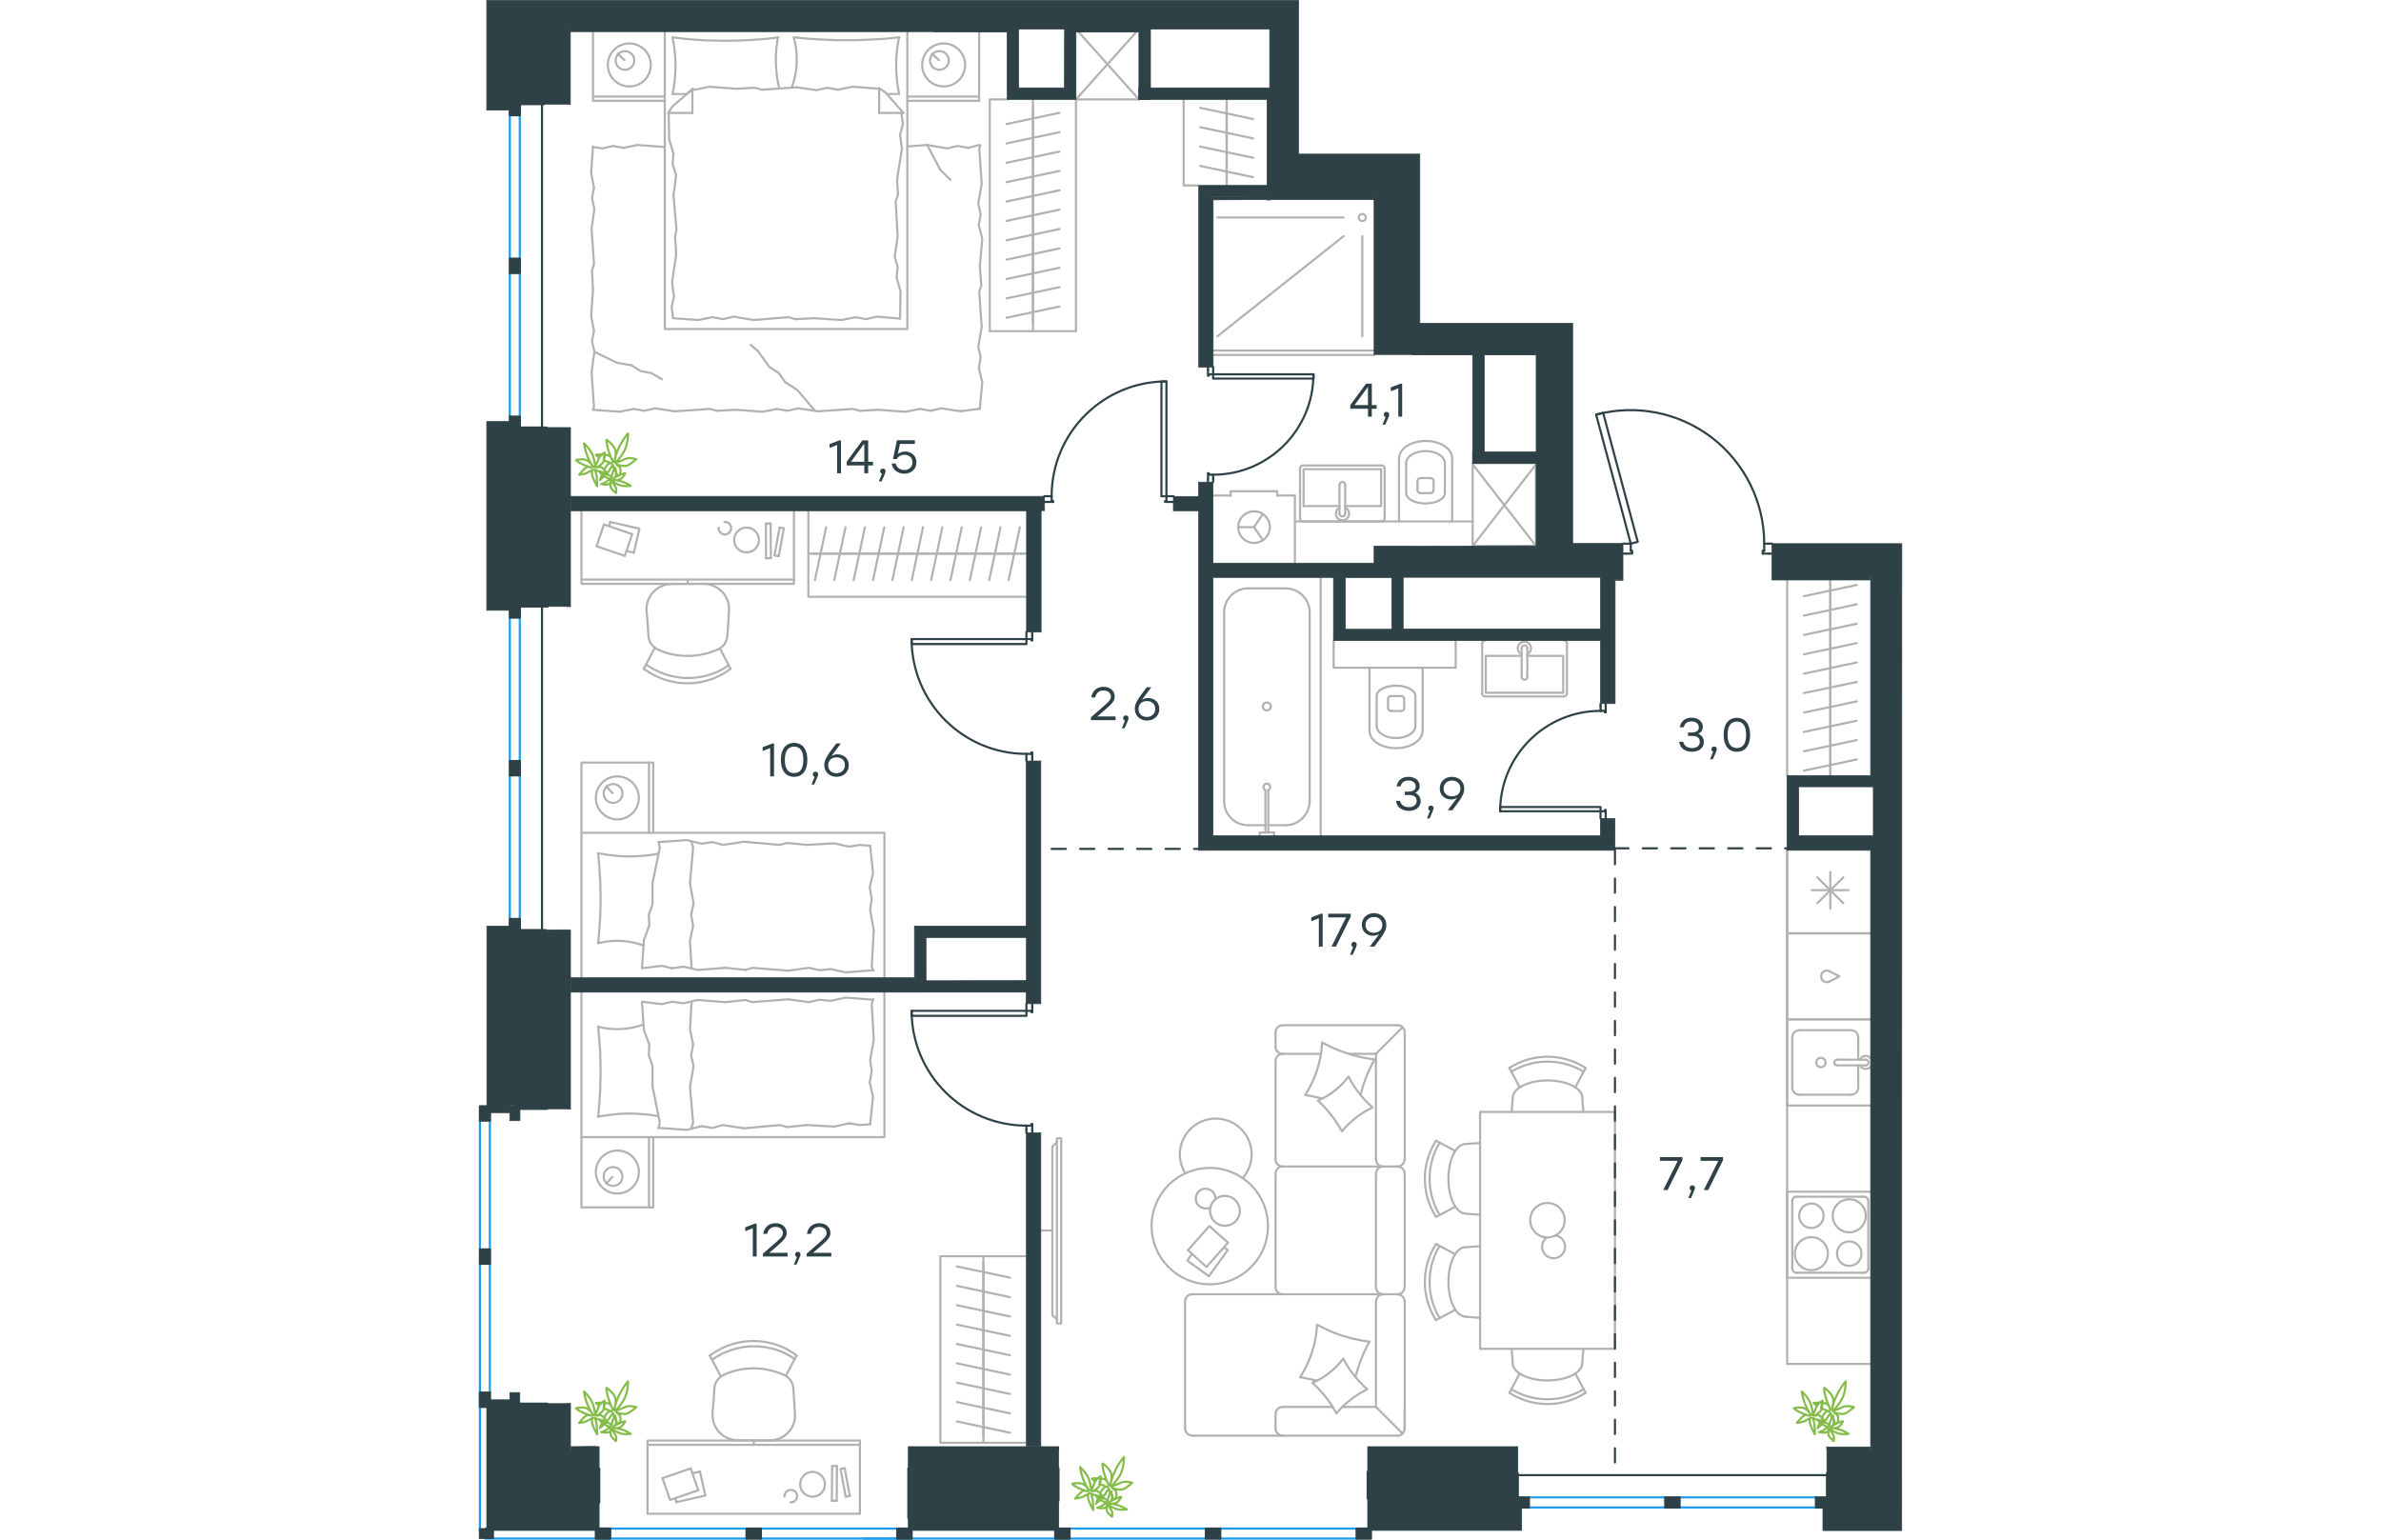 <?xml version="1.0" encoding="utf-8"?>
<!-- Generator: Adobe Illustrator 26.5.0, SVG Export Plug-In . SVG Version: 6.00 Build 0)  -->
<svg version="1.1" id="Слой_1" xmlns="http://www.w3.org/2000/svg" xmlns:xlink="http://www.w3.org/1999/xlink" x="0px" y="0px"
	 viewBox="0 0 999.4 1081" style="enable-background:new 0 0 999.4 1081;" xml:space="preserve" width="883" height="571">
<style type="text/css">
	.st0{fill:#2D4146;}
	.st1{fill:none;stroke:#1D9CEB;stroke-width:1.5;stroke-linecap:round;stroke-linejoin:round;stroke-miterlimit:22.926;}
	.st2{fill:#2D4146;stroke:#2D4146;stroke-width:1.5;stroke-linecap:round;stroke-linejoin:round;stroke-miterlimit:22.926;}
	.st3{fill:none;stroke:#2D4146;stroke-width:1.5;stroke-linecap:round;stroke-linejoin:round;stroke-miterlimit:22.926;}
	.st4{fill-rule:evenodd;clip-rule:evenodd;fill:#2D4146;stroke:#2D4146;stroke-width:0.5;stroke-miterlimit:10;}
	.st5{fill:none;stroke:#B2B1B0;stroke-width:1.5;stroke-linecap:round;stroke-linejoin:round;stroke-miterlimit:22.926;}
	
		.st6{fill:none;stroke:#2D4146;stroke-width:1.5;stroke-linecap:round;stroke-linejoin:round;stroke-miterlimit:22.926;stroke-dasharray:10;}
	.st7{fill:none;stroke:#84BC4A;stroke-width:1.5;stroke-linecap:round;stroke-linejoin:round;stroke-miterlimit:22.926;}
</style>
<g>
	<g>
		<path class="st0" d="M254.3,309.2v23.1h-2.7v-19.9l-5.3,2.1v-2.7l6.8-2.6H254.3z"/>
		<path class="st0" d="M276.8,326.8h-3.4v5.5h-2.7v-5.5h-12.4v-2.6l11-15h4.1v15h3.4V326.8z M270.7,324.2v-12.4h-0.3l-9.1,12.4
			L270.7,324.2z"/>
		<path class="st0" d="M282.8,338h-1.9l2.2-5.4c-0.8-0.2-1.3-0.9-1.3-1.7c0-1.1,0.8-1.9,1.9-1.9c0.8,0,1.9,0.4,1.9,1.9
			C285.6,331.4,285.5,332.2,282.8,338z"/>
		<path class="st0" d="M307.3,324.6c0,4.7-3.7,8-8.4,8c-4.4,0-8.3-2.4-9-7.2h2.8c0.7,3,3.1,4.6,6.2,4.6c3.3,0,5.6-2.3,5.6-5.4
			c0-3.2-2.4-5.3-5.6-5.3c-2.6,0-4.4,1.2-5.5,3h-2.6l2.8-13.2h12.6v2.6h-10.5l-1.5,7.2c1.3-1.2,3-1.9,5.3-1.9
			C303.7,317.1,307.3,320,307.3,324.6z"/>
	</g>
	<g>
		<path class="st0" d="M630.4,287H627v5.5h-2.7V287h-12.4v-2.6l11-15h4.1v15h3.4V287z M624.3,284.4V272H624l-9.1,12.4L624.3,284.4z"
			/>
		<path class="st0" d="M636.4,298.2h-1.9l2.2-5.4c-0.8-0.2-1.3-0.9-1.3-1.7c0-1.1,0.8-1.9,1.9-1.9c0.8,0,1.9,0.4,1.9,1.9
			C639.2,291.6,639.1,292.4,636.4,298.2z"/>
		<path class="st0" d="M648.3,269.4v23.1h-2.7v-19.9l-5.3,2.1V272l6.8-2.6H648.3z"/>
	</g>
	<g>
		<path class="st0" d="M207.3,522v23.1h-2.7v-19.9l-5.3,2.1v-2.7l6.8-2.6H207.3z"/>
		<path class="st0" d="M230.7,533.5c0,7.6-3.4,11.9-9.3,11.9c-5.8,0-9.3-4.3-9.3-11.9s3.5-11.9,9.3-11.9
			C227.3,521.6,230.7,526,230.7,533.5z M227.9,533.5c0-6.6-2.6-9.3-6.5-9.3s-6.5,2.7-6.5,9.3c0,6.6,2.6,9.3,6.5,9.3
			S227.9,540.2,227.9,533.5z"/>
		<path class="st0" d="M235.5,550.8h-1.9l2.2-5.4c-0.8-0.2-1.3-0.9-1.3-1.7c0-1.1,0.8-1.9,1.9-1.9c0.8,0,1.9,0.4,1.9,1.9
			C238.2,544.2,238.1,545,235.5,550.8z"/>
		<path class="st0" d="M259.8,537.2c0,5-3.8,8.2-8.6,8.2c-4.7,0-8.6-3.1-8.6-8.3c0-4,2.4-7.2,8.4-15.1h3.2l-6.6,8.8
			c1.2-0.7,2.6-1.2,4.3-1.2C256,529.6,259.8,532.3,259.8,537.2z M257.1,537.2c0-3.5-2.6-5.5-5.9-5.5c-3.4,0-5.9,2.1-5.9,5.6
			c0,3.5,2.6,5.6,5.8,5.6C254.5,542.9,257.1,540.6,257.1,537.2z"/>
	</g>
	<g>
		<path class="st0" d="M195.1,859.1v23.1h-2.7v-19.9l-5.3,2.1v-2.7l6.8-2.6H195.1z"/>
		<path class="st0" d="M216.8,882.2h-17.3v-2l6.7-5.8c5.6-4.9,7.3-6.3,7.3-8.7c0-2.5-2-4.3-5.2-4.3c-3.3,0-5.1,1.9-5.8,4.9h-2.8
			c0.7-4.6,4-7.5,8.7-7.5c4.7,0,7.8,3,7.8,6.8c0,3.4-2.4,5.5-7.8,10.2l-4.4,3.8h12.8V882.2z"/>
		<path class="st0" d="M223.1,887.9h-1.9l2.2-5.4c-0.8-0.2-1.3-0.9-1.3-1.7c0-1.1,0.8-1.9,1.9-1.9c0.8,0,1.9,0.4,1.9,1.9
			C225.8,881.4,225.7,882.1,223.1,887.9z"/>
		<path class="st0" d="M247.5,882.2h-17.3v-2l6.7-5.8c5.6-4.9,7.3-6.3,7.3-8.7c0-2.5-2-4.3-5.2-4.3c-3.3,0-5.1,1.9-5.8,4.9h-2.8
			c0.7-4.6,4-7.5,8.7-7.5c4.7,0,7.8,3,7.8,6.8c0,3.4-2.4,5.5-7.8,10.2l-4.4,3.8h12.8V882.2z"/>
	</g>
	<g>
		<path class="st0" d="M592.5,641.5v23.1h-2.7v-19.9l-5.3,2.1v-2.7l6.8-2.6H592.5z"/>
		<path class="st0" d="M612.2,641.5v2.1l-10.4,21h-3.1l10.2-20.5h-12.5v-2.6H612.2z"/>
		<path class="st0" d="M613.6,670.3h-1.9l2.2-5.4c-0.8-0.2-1.3-0.9-1.3-1.7c0-1.1,0.8-1.9,1.9-1.9c0.8,0,1.9,0.4,1.9,1.9
			C616.4,663.8,616.3,664.5,613.6,670.3z"/>
		<path class="st0" d="M637.2,649.5c0,4-2.4,7.2-8.4,15.1h-3.2l6.6-8.8c-1.2,0.7-2.6,1.2-4.3,1.2c-4.1,0-7.9-2.7-7.9-7.7
			c0-5,3.8-8.2,8.6-8.2C633.3,641.2,637.2,644.3,637.2,649.5z M634.4,649.4c0-3.5-2.6-5.6-5.9-5.6c-3.3,0-5.9,2.2-5.9,5.6
			c0,3.5,2.6,5.5,5.8,5.5C631.9,654.9,634.4,652.8,634.4,649.4z"/>
	</g>
</g>
<g>
	<line class="st1" x1="0.8" y1="1074.5" x2="0.8" y2="887.3"/>
	<line class="st1" x1="7.8" y1="977.7" x2="7.8" y2="887.3"/>
	<rect x="0.8" y="977.7" class="st2" width="7.1" height="10.1"/>
	<line class="st1" x1="0.8" y1="877.2" x2="0.8" y2="786.8"/>
	<line class="st1" x1="7.8" y1="877.2" x2="7.8" y2="787"/>
	<rect x="0.8" y="776.7" class="st2" width="7.1" height="10.1"/>
	<rect x="0.8" y="877.2" class="st3" width="7.1" height="10.1"/>
	<rect x="0.8" y="877.2" class="st4" width="7.1" height="10.1"/>
</g>
<g>
	<line class="st1" x1="270.2" y1="1080.2" x2="510.5" y2="1080.2"/>
	<line class="st1" x1="415" y1="1073.2" x2="510.5" y2="1073.2"/>
	<rect x="404.7" y="1073.2" class="st2" width="10.1" height="7.1"/>
	<line class="st1" x1="520.1" y1="1080.2" x2="616.3" y2="1080.2"/>
	<line class="st1" x1="520.1" y1="1073.2" x2="616.1" y2="1073.2"/>
	<rect x="510.5" y="1073.2" class="st3" width="10.1" height="7.1"/>
	<rect x="616.3" y="1073.2" class="st2" width="10.1" height="7.1"/>
	<rect x="510.5" y="1073.2" class="st4" width="10.1" height="7.1"/>
</g>
<g>
	<rect x="697.8" y="325.2" class="st5" width="44.4" height="58.1"/>
	<line class="st5" x1="697.8" y1="383.4" x2="742.3" y2="326"/>
	<line class="st5" x1="697.8" y1="326" x2="742.3" y2="383.4"/>
</g>
<line class="st3" x1="399.2" y1="348.4" x2="397.1" y2="348.4"/>
<polyline class="st3" points="487.8,348.4 485.8,348.4 482.8,348.4 "/>
<line class="st3" x1="402.2" y1="348.4" x2="399.2" y2="348.4"/>
<path class="st3" d="M482.8,267.8c-44.5,0-80.6,36.1-80.6,80.6"/>
<line class="st3" x1="399.2" y1="352.4" x2="403.2" y2="352.4"/>
<line class="st3" x1="485.8" y1="352.4" x2="487.8" y2="352.4"/>
<line class="st3" x1="482.8" y1="348.4" x2="482.8" y2="351.9"/>
<polyline class="st3" points="485.8,352.4 481.8,352.4 481.8,351.9 482.8,351.9 "/>
<line class="st3" x1="402.2" y1="351.9" x2="403.2" y2="351.9"/>
<line class="st3" x1="397.1" y1="352.4" x2="399.2" y2="352.4"/>
<line class="st3" x1="402.2" y1="348.4" x2="402.2" y2="351.9"/>
<line class="st3" x1="403.2" y1="351.9" x2="403.2" y2="352.4"/>
<polygon class="st3" points="482.8,326.2 482.8,267.8 479.3,267.8 479.3,289.9 479.3,348.4 482.8,348.4 "/>
<line class="st3" x1="384.5" y1="532.3" x2="384.5" y2="534.3"/>
<polyline class="st3" points="384.5,443.7 384.5,445.7 384.5,448.7 "/>
<line class="st3" x1="384.5" y1="529.3" x2="384.5" y2="532.3"/>
<path class="st3" d="M303.9,448.7c0,44.5,36.1,80.6,80.6,80.6"/>
<line class="st3" x1="388.6" y1="532.3" x2="388.6" y2="528.3"/>
<line class="st3" x1="388.6" y1="445.7" x2="388.6" y2="443.7"/>
<line class="st3" x1="384.5" y1="448.7" x2="388.1" y2="448.7"/>
<polyline class="st3" points="388.6,445.7 388.6,449.7 388.1,449.7 388.1,448.7 "/>
<line class="st3" x1="388.1" y1="529.3" x2="388.1" y2="528.3"/>
<line class="st3" x1="388.6" y1="534.3" x2="388.6" y2="532.3"/>
<line class="st3" x1="384.5" y1="529.3" x2="388.1" y2="529.3"/>
<line class="st3" x1="388.1" y1="528.3" x2="388.6" y2="528.3"/>
<polygon class="st3" points="362.4,448.7 303.9,448.7 303.9,452.2 326,452.2 384.5,452.2 384.5,448.7 "/>
<line class="st3" x1="384.5" y1="793.3" x2="384.5" y2="795.4"/>
<polyline class="st3" points="384.5,704.7 384.5,706.7 384.5,709.7 "/>
<line class="st3" x1="384.5" y1="790.3" x2="384.5" y2="793.3"/>
<path class="st3" d="M303.9,709.7c0,44.5,36.1,80.6,80.6,80.6"/>
<line class="st3" x1="388.6" y1="793.3" x2="388.6" y2="789.3"/>
<line class="st3" x1="388.6" y1="706.7" x2="388.6" y2="704.7"/>
<line class="st3" x1="384.5" y1="709.7" x2="388.1" y2="709.7"/>
<polyline class="st3" points="388.6,706.7 388.6,710.7 388.1,710.7 388.1,709.7 "/>
<line class="st3" x1="388.1" y1="790.3" x2="388.1" y2="789.3"/>
<line class="st3" x1="388.6" y1="795.4" x2="388.6" y2="793.3"/>
<line class="st3" x1="384.5" y1="790.3" x2="388.1" y2="790.3"/>
<line class="st3" x1="388.1" y1="789.3" x2="388.6" y2="789.3"/>
<polygon class="st3" points="362.4,709.7 303.9,709.7 303.9,713.2 326,713.2 384.5,713.2 384.5,709.7 "/>
<line class="st3" x1="515.6" y1="336.3" x2="515.6" y2="338.3"/>
<polyline class="st3" points="515.6,257.7 515.6,259.7 515.6,262.8 "/>
<line class="st3" x1="515.6" y1="333.3" x2="515.6" y2="336.3"/>
<path class="st3" d="M515.5,333.3c39,0,70.5-31.6,70.5-70.5"/>
<line class="st3" x1="512" y1="336.3" x2="512" y2="332.3"/>
<line class="st3" x1="512" y1="259.7" x2="512" y2="257.7"/>
<line class="st3" x1="515.6" y1="262.8" x2="512.5" y2="262.8"/>
<polyline class="st3" points="512,259.7 512,263.8 512.5,263.8 512.5,262.8 "/>
<line class="st3" x1="512.5" y1="333.3" x2="512.5" y2="332.3"/>
<line class="st3" x1="512" y1="338.3" x2="512" y2="336.3"/>
<line class="st3" x1="515.6" y1="333.3" x2="512.5" y2="333.3"/>
<line class="st3" x1="512.5" y1="332.3" x2="512" y2="332.3"/>
<polygon class="st3" points="586.1,262.8 586.1,265.8 564,265.8 515.6,265.8 515.6,262.8 537.7,262.8 "/>
<line class="st3" x1="906" y1="381.7" x2="908.1" y2="381.7"/>
<polyline class="st3" points="803.3,381.7 805.3,381.7 808.8,381.7 "/>
<line class="st3" x1="902.5" y1="381.7" x2="906" y2="381.7"/>
<path class="st3" d="M902.5,381.7c0-29.1-13.6-56.6-36.7-74.4c-23.1-17.7-53.2-23.7-81.3-16.2"/>
<line class="st3" x1="906" y1="388.7" x2="901.5" y2="388.7"/>
<line class="st3" x1="805.3" y1="388.7" x2="803.3" y2="388.7"/>
<line class="st3" x1="808.8" y1="381.7" x2="808.8" y2="386.7"/>
<polyline class="st3" points="805.3,388.7 809.8,388.7 809.8,386.7 808.8,386.7 "/>
<line class="st3" x1="902.5" y1="386.7" x2="901.5" y2="386.7"/>
<line class="st3" x1="908.1" y1="388.7" x2="906" y2="388.7"/>
<line class="st3" x1="902.5" y1="381.7" x2="902.5" y2="386.7"/>
<line class="st3" x1="901.5" y1="386.7" x2="901.5" y2="388.7"/>
<polygon class="st3" points="784.5,291.2 789.4,289.8 795.1,311.2 813.7,380.4 808.8,381.7 803.1,360.3 "/>
<line class="st3" x1="787.6" y1="496.1" x2="787.6" y2="494"/>
<polyline class="st3" points="787.6,574.7 787.6,572.6 787.6,569.6 "/>
<line class="st3" x1="787.6" y1="499.1" x2="787.6" y2="496.1"/>
<path class="st3" d="M787.6,499.1c-39,0-70.5,31.6-70.5,70.5"/>
<line class="st3" x1="791.2" y1="496.1" x2="791.2" y2="500.1"/>
<line class="st3" x1="791.2" y1="572.6" x2="791.2" y2="574.7"/>
<line class="st3" x1="787.6" y1="569.6" x2="790.7" y2="569.6"/>
<polyline class="st3" points="791.2,572.6 791.2,568.6 790.7,568.6 790.7,569.6 "/>
<line class="st3" x1="790.7" y1="499.1" x2="790.7" y2="500.1"/>
<line class="st3" x1="791.2" y1="494" x2="791.2" y2="496.1"/>
<line class="st3" x1="787.6" y1="499.1" x2="790.7" y2="499.1"/>
<line class="st3" x1="790.7" y1="500.1" x2="791.2" y2="500.1"/>
<polygon class="st3" points="717.1,569.6 717.1,566.6 739.2,566.6 787.6,566.6 787.6,569.6 765.5,569.6 "/>
<polyline class="st5" points="918.6,596.8 918.6,957.6 977.1,957.6 "/>
<line class="st5" x1="968.5" y1="728.3" x2="968.5" y2="744"/>
<path class="st5" d="M942.3,742.7c-1.8,0-3.3,1.5-3.3,3.3s1.5,3.3,3.3,3.3s3.3-1.5,3.3-3.3S944.1,742.7,942.3,742.7"/>
<path class="st5" d="M953.7,744c-1.1,0-2,0.9-2,2s0.9,2,2,2"/>
<line class="st5" x1="973.8" y1="744" x2="953.7" y2="744"/>
<path class="st5" d="M973.8,748c1.1,0,2-0.9,2-2s-0.9-2-2-2"/>
<line class="st5" x1="973.8" y1="748" x2="953.7" y2="748"/>
<path class="st5" d="M977.3,743c-1-1.2-2.5-1.8-4.1-1.6c-1.5,0.2-2.9,1.1-3.5,2.5"/>
<path class="st5" d="M969.7,748c0.7,1.4,2,2.3,3.5,2.5s3.1-0.4,4.1-1.6"/>
<path class="st5" d="M968.5,728.3c0-2.8-2.3-5-5-5"/>
<path class="st5" d="M963.5,768.6c2.8,0,5-2.3,5-5"/>
<path class="st5" d="M927.2,723.3c-2.8,0-5,2.3-5,5"/>
<path class="st5" d="M922.2,763.6c0,2.8,2.3,5,5,5"/>
<line class="st5" x1="963.5" y1="723.3" x2="927.2" y2="723.3"/>
<line class="st5" x1="922.2" y1="728.3" x2="922.2" y2="763.6"/>
<line class="st5" x1="927.2" y1="768.6" x2="963.5" y2="768.6"/>
<line class="st5" x1="968.5" y1="763.6" x2="968.5" y2="748"/>
<polyline class="st5" points="977.1,715.7 918.6,715.7 918.6,776.2 977.1,776.2 "/>
<line class="st5" x1="939.8" y1="616" x2="958" y2="634.1"/>
<line class="st5" x1="958" y1="616" x2="939.8" y2="634.1"/>
<line class="st5" x1="936" y1="625" x2="961.7" y2="625"/>
<line class="st5" x1="948.9" y1="612.2" x2="948.9" y2="637.9"/>
<polyline class="st5" points="918.6,596.8 918.6,655.3 977.1,655.3 "/>
<path class="st5" d="M962.2,865.2c6.4,0,11.6-5.2,11.6-11.6c0-6.4-5.2-11.6-11.6-11.6c-6.4,0-11.6,5.2-11.6,11.6
	C950.6,860,955.8,865.2,962.2,865.2"/>
<path class="st5" d="M962.2,888.8c4.7,0,8.6-3.8,8.6-8.6c0-4.7-3.8-8.6-8.6-8.6c-4.7,0-8.6,3.8-8.6,8.6
	C953.6,884.9,957.4,888.8,962.2,888.8"/>
<path class="st5" d="M935.6,891.8c6.4,0,11.6-5.2,11.6-11.6c0-6.4-5.2-11.6-11.6-11.6c-6.4,0-11.6,5.2-11.6,11.6
	S929.2,891.8,935.6,891.8"/>
<path class="st5" d="M935.6,862.2c4.7,0,8.6-3.8,8.6-8.6c0-4.7-3.8-8.6-8.6-8.6c-4.7,0-8.6,3.8-8.6,8.6
	C927,858.3,930.8,862.2,935.6,862.2"/>
<path class="st5" d="M972.6,893.6c1.7,0,3-1.4,3-3"/>
<path class="st5" d="M975.6,843.2c0-1.7-1.4-3-3-3"/>
<path class="st5" d="M922.2,890.6c0,1.7,1.4,3,3,3"/>
<path class="st5" d="M925.2,840.2c-1.7,0-3,1.4-3,3"/>
<line class="st5" x1="975.6" y1="890.6" x2="975.6" y2="843.2"/>
<line class="st5" x1="925.2" y1="893.6" x2="972.6" y2="893.6"/>
<line class="st5" x1="922.2" y1="843.2" x2="922.2" y2="890.6"/>
<line class="st5" x1="972.6" y1="840.2" x2="925.2" y2="840.2"/>
<line class="st5" x1="918.6" y1="897.1" x2="977.1" y2="897.1"/>
<polyline class="st5" points="977.1,836.7 918.6,836.7 918.6,897.1 "/>
<path class="st5" d="M948.1,681.8c-1.7-0.8-3.7-0.3-4.8,1.2s-1.1,3.5,0,5s3.1,2,4.8,1.2"/>
<polyline class="st5" points="948.1,681.8 955.3,685.5 948.1,689.2 "/>
<polyline class="st5" points="977.1,655.3 918.6,655.3 918.6,715.7 977.1,715.7 "/>
<line class="st5" x1="948.9" y1="543.9" x2="948.9" y2="530.3"/>
<line class="st5" x1="967.5" y1="533.2" x2="930.3" y2="541.1"/>
<line class="st5" x1="948.9" y1="530.3" x2="948.9" y2="516.7"/>
<line class="st5" x1="967.5" y1="519.6" x2="930.3" y2="527.5"/>
<line class="st5" x1="948.9" y1="516.7" x2="948.9" y2="503.1"/>
<line class="st5" x1="967.5" y1="506" x2="930.3" y2="513.9"/>
<line class="st5" x1="948.9" y1="503.1" x2="948.9" y2="489.5"/>
<line class="st5" x1="967.5" y1="492.4" x2="930.3" y2="500.3"/>
<line class="st5" x1="948.9" y1="544.4" x2="948.9" y2="407.4"/>
<line class="st5" x1="948.9" y1="489.5" x2="948.9" y2="475.9"/>
<line class="st5" x1="967.5" y1="478.8" x2="930.3" y2="486.6"/>
<line class="st5" x1="948.9" y1="475.9" x2="948.9" y2="462.3"/>
<line class="st5" x1="967.5" y1="465.1" x2="930.3" y2="473"/>
<line class="st5" x1="948.9" y1="462.3" x2="948.9" y2="448.7"/>
<line class="st5" x1="967.5" y1="451.5" x2="930.3" y2="459.4"/>
<line class="st5" x1="948.9" y1="448.7" x2="948.9" y2="435.1"/>
<line class="st5" x1="967.5" y1="437.9" x2="930.3" y2="445.8"/>
<line class="st5" x1="948.9" y1="435.1" x2="948.9" y2="421.5"/>
<line class="st5" x1="967.5" y1="424.3" x2="930.3" y2="432.2"/>
<line class="st5" x1="948.9" y1="421.5" x2="948.9" y2="407.9"/>
<line class="st5" x1="967.5" y1="410.7" x2="930.3" y2="418.6"/>
<line class="st5" x1="918.6" y1="407.3" x2="918.6" y2="544.4"/>
<line class="st5" x1="402.7" y1="863.9" x2="394.6" y2="863.9"/>
<polyline class="st5" points="405.9,926.4 402.7,923.2 402.7,805.1 405.9,801.9 "/>
<rect x="405.9" y="799.2" class="st5" width="3" height="130"/>
<polyline class="st5" points="83.8,599.1 85.1,599.3 86.4,599.5 87.7,599.7 89,599.9 90.3,600.1 91.7,600.3 93,600.4 94.3,600.6 
	95.7,600.7 97,600.9 98.3,601 99.6,601.1 101,601.2 102.3,601.2 103.6,601.3 104.9,601.3 106.3,601.3 107.6,601.2 109,601.2 
	110.4,601.2 111.8,601.1 113.2,601 114.6,600.9 115.9,600.8 117.3,600.7 118.6,600.5 119.2,600.5 119.9,600.4 120.5,600.3 
	121.2,600.2 121.8,600.1 122.4,600 123.1,599.9 123.7,599.8 124.3,599.7 124.9,599.6 125.5,599.5 126,599.4 "/>
<polyline class="st5" points="115.6,663.7 114.5,663.4 113.3,663 112.2,662.7 111.1,662.4 109.9,662.1 108.8,661.8 107.7,661.6 
	106.5,661.4 105.4,661.2 104.3,661 103.1,660.9 101.9,660.8 101.4,660.7 100.8,660.7 100.2,660.6 99.6,660.6 99,660.6 98.4,660.6 
	97.9,660.5 97.3,660.5 96.5,660.5 95.7,660.6 94.9,660.6 94.2,660.6 93.4,660.7 92.7,660.7 91.9,660.8 91.1,660.9 90.4,661 
	89.6,661.1 88.9,661.2 88.1,661.3 87.4,661.5 86.7,661.6 85.9,661.8 85.2,661.9 84.5,662.1 83.8,662.3 84,660.4 84.2,658.4 
	84.3,656.4 84.5,654.5 84.7,652.5 84.8,650.5 84.9,648.6 85.1,646.6 85.2,644.6 85.3,642.7 85.3,640.7 85.4,638.7 85.4,636.7 
	85.5,634.7 85.5,632.7 85.5,630.7 85.5,628.7 85.5,626.7 85.4,624.8 85.4,622.8 85.3,620.8 85.3,618.8 85.2,616.9 85.1,614.9 
	84.9,612.9 84.8,610.9 84.7,608.9 84.5,606.9 84.3,605 84.2,603 84,601 83.8,599.1 "/>
<polyline class="st5" points="119.7,649.8 116,659.7 114.6,679 "/>
<polyline class="st5" points="126.2,591 127.1,595.2 122,620.1 "/>
<polyline class="st5" points="122,620.1 122,634.8 119.4,642.2 119.7,649.8 "/>
<polyline class="st5" points="114.6,679.8 128.5,678.1 135.8,679.8 "/>
<polyline class="st5" points="274.5,623.2 276.8,613 274.8,593.8 "/>
<polyline class="st5" points="277.1,681.5 275.9,678.7 277.3,653.2 "/>
<polyline class="st5" points="277.3,653.2 274.8,638.8 275.9,631.1 274.5,623.2 "/>
<polyline class="st5" points="259.8,594.4 249.6,592.1 230.4,593.2 "/>
<polyline class="st5" points="274.8,593.8 267.7,593.2 259.8,594.4 "/>
<polyline class="st5" points="156.5,592.4 146,589.8 126.8,591.2 "/>
<polyline class="st5" points="216.5,591.8 211.4,593.2 186.2,591 "/>
<polyline class="st5" points="186.2,591 171.5,593.2 164.1,591.2 156.5,592.4 "/>
<line class="st5" x1="230.4" y1="593.2" x2="216.5" y2="591.8"/>
<polyline class="st5" points="135.8,679.8 143.7,678.7 153.7,681 173.2,679.5 "/>
<polyline class="st5" points="247.1,680.4 257.5,682.7 276.8,681.2 "/>
<polyline class="st5" points="187.3,681 192.1,679.5 217.3,681.5 "/>
<polyline class="st5" points="217.3,681.5 231.8,679.5 239.1,681.2 247.1,680.4 "/>
<line class="st5" x1="173.2" y1="679.5" x2="187.3" y2="681"/>
<polyline class="st5" points="150.5,649.8 148.3,660.3 149.4,679.5 "/>
<polyline class="st5" points="149.4,591.5 150.5,594.9 148.3,620.1 "/>
<polyline class="st5" points="148.3,620.1 150.8,634.5 149.1,642.2 150.5,649.8 "/>
<line class="st5" x1="93.9" y1="556.9" x2="89.5" y2="552.1"/>
<path class="st5" d="M94.3,563.7c3.6,0,6.6-2.9,6.6-6.6c0-3.6-2.9-6.6-6.6-6.6s-6.6,2.9-6.6,6.6C87.7,560.8,90.7,563.7,94.3,563.7"
	/>
<polyline class="st5" points="284.8,686.5 284.8,584.7 72.1,584.7 72.1,686.5 "/>
<path class="st5" d="M97.3,575.3c8.3,0,15.1-6.8,15.1-15.1s-6.8-15.1-15.1-15.1s-15.1,6.8-15.1,15.1C82.2,568.6,89,575.3,97.3,575.3
	"/>
<line class="st5" x1="119.5" y1="535.4" x2="119.5" y2="584.7"/>
<polyline class="st5" points="72.1,584.7 72.1,535.4 122.5,535.4 122.5,584.7 "/>
<line class="st5" x1="146.7" y1="406.9" x2="146.7" y2="409.9"/>
<polygon class="st5" points="188,370.4 188.4,370.5 188.9,370.5 189.3,370.5 189.7,370.6 190.2,370.7 190.6,370.8 191,371 
	191.4,371.1 191.8,371.3 192.1,371.5 192.5,371.7 192.8,371.9 193.2,372.2 193.5,372.4 193.8,372.7 194.1,373 194.4,373.3 
	194.7,373.6 194.9,373.9 195.2,374.3 195.4,374.6 195.6,375 195.8,375.4 196,375.7 196.1,376.1 196.3,376.5 196.4,377 196.5,377.4 
	196.6,377.8 196.6,378.2 196.7,378.7 196.7,379.1 196.7,379.6 196.6,380 196.6,380.5 196.5,380.9 196.4,381.3 196.3,381.7 
	196.1,382.1 196,382.5 195.8,382.9 195.6,383.3 195.4,383.6 195.2,384 194.9,384.3 194.7,384.7 194.4,385 194.1,385.3 193.8,385.6 
	193.5,385.8 193.2,386.1 192.8,386.3 192.5,386.6 192.1,386.8 191.8,387 191.4,387.1 191,387.3 190.6,387.4 190.2,387.5 
	189.7,387.6 189.3,387.7 188.9,387.8 188.4,387.8 188,387.8 187.5,387.8 187.1,387.8 186.7,387.7 186.2,387.6 185.8,387.5 
	185.4,387.4 185,387.3 184.6,387.1 184.2,387 183.9,386.8 183.5,386.6 183.1,386.3 182.8,386.1 182.5,385.8 182.2,385.6 
	181.9,385.3 181.6,385 181.3,384.7 181,384.3 180.8,384 180.6,383.6 180.4,383.3 180.2,382.9 180,382.5 179.8,382.1 179.7,381.7 
	179.6,381.3 179.5,380.9 179.4,380.5 179.4,380 179.3,379.6 179.3,379.1 179.3,378.7 179.4,378.2 179.4,377.8 179.5,377.4 
	179.6,377 179.7,376.5 179.8,376.1 180,375.7 180.2,375.4 180.4,375 180.6,374.6 180.8,374.3 181,373.9 181.3,373.6 181.6,373.3 
	181.9,373 182.2,372.7 182.5,372.4 182.8,372.2 183.1,371.9 183.5,371.7 183.9,371.5 184.2,371.3 184.6,371.1 185,371 185.4,370.8 
	185.8,370.7 186.2,370.6 186.7,370.5 187.1,370.5 187.5,370.5 "/>
<polyline class="st5" points="172.5,366.5 172.8,366.5 173,366.5 173.2,366.5 173.4,366.5 173.6,366.5 173.9,366.6 174.1,366.7 
	174.3,366.7 174.5,366.8 174.7,366.9 174.9,367 175,367.1 175.2,367.2 175.4,367.3 175.6,367.5 175.7,367.6 175.9,367.7 176,367.9 
	176.1,368.1 176.3,368.2 176.4,368.4 176.5,368.6 176.6,368.8 176.7,368.9 176.8,369.1 176.9,369.3 177,369.5 177,369.7 177.1,370 
	177.1,370.2 177.1,370.4 177.1,370.6 177.1,370.8 177.1,371.1 177.1,371.3 177.1,371.5 177.1,371.7 177,371.9 177,372.2 
	176.9,372.3 176.8,372.6 176.7,372.7 176.6,372.9 176.5,373.1 176.4,373.3 176.3,373.5 176.1,373.6 176,373.8 175.9,373.9 
	175.7,374.1 175.6,374.2 175.4,374.4 175.2,374.5 175,374.6 174.9,374.7 174.7,374.8 174.5,374.9 174.3,375 174.1,375 173.9,375.1 
	173.6,375.1 173.4,375.2 173.2,375.2 173,375.2 172.8,375.2 172.5,375.2 172.3,375.2 172.1,375.2 171.9,375.1 171.7,375.1 
	171.5,375 171.2,375 171,374.9 170.9,374.8 170.7,374.7 170.5,374.6 170.3,374.5 170.1,374.4 170,374.2 169.8,374.1 169.7,373.9 
	169.5,373.8 169.4,373.6 169.2,373.5 169.1,373.3 169,373.1 168.9,372.9 168.8,372.7 168.7,372.6 168.6,372.3 168.6,372.2 
	168.5,371.9 168.5,371.7 168.4,371.5 168.4,371.3 168.4,371.1 168.4,370.8 168.4,370.5 "/>
<polyline class="st5" points="211.2,370.4 207.6,390 210.6,390.5 "/>
<line class="st5" x1="107.7" y1="375" x2="102.5" y2="390.3"/>
<line class="st5" x1="210.6" y1="390.5" x2="214.2" y2="371"/>
<line class="st5" x1="201.7" y1="392" x2="205.1" y2="391.9"/>
<line class="st5" x1="214.2" y1="371" x2="211.2" y2="370.4"/>
<line class="st5" x1="205.1" y1="391.9" x2="204.9" y2="367.5"/>
<line class="st5" x1="108.9" y1="388" x2="103.7" y2="386.8"/>
<polyline class="st5" points="102.5,390.3 82.7,383.5 87.9,368.2 107.7,375 "/>
<line class="st5" x1="201.6" y1="367.6" x2="201.7" y2="392"/>
<polyline class="st5" points="92.3,366.5 112.8,371.2 108.9,388 "/>
<line class="st5" x1="204.9" y1="367.5" x2="201.6" y2="367.6"/>
<line class="st5" x1="91.6" y1="369.4" x2="92.3" y2="366.5"/>
<line class="st5" x1="221.3" y1="406.9" x2="72.1" y2="406.9"/>
<polyline class="st5" points="72.1,358.5 72.1,409.9 221.3,409.9 221.3,358.5 "/>
<polyline class="st5" points="174.6,446.4 174.5,446.8 174.5,447.2 174.4,447.6 174.3,448 174.2,448.4 174.1,448.8 174,449.1 
	173.9,449.5 173.7,449.9 173.6,450.2 173.4,450.6 173.2,450.9 173,451.3 172.9,451.6 172.6,451.9 172.4,452.3 172.2,452.6 
	172,452.9 171.7,453.2 171.5,453.5 171.2,453.7 170.9,454 170.6,454.2 170.3,454.5 170,454.7 169.7,454.9 169.3,455.2 169,455.4 
	168.6,455.6 168.3,455.7 167.9,455.9 167.5,456.1 "/>
<polyline class="st5" points="126,456.1 125.6,456 125.3,455.8 124.9,455.6 124.6,455.4 124.2,455.1 123.9,454.9 123.6,454.7 
	123.3,454.4 122.9,454.2 122.7,453.9 122.4,453.6 122.1,453.3 121.8,453.1 121.6,452.8 121.3,452.5 121.1,452.1 120.9,451.8 
	120.7,451.5 120.5,451.2 120.3,450.8 120.1,450.5 120,450.1 119.8,449.8 119.7,449.4 119.6,449.1 119.5,448.7 119.4,448.3 
	119.3,448 119.2,447.6 119.2,447.2 119.1,446.8 119.1,446.4 "/>
<polyline class="st5" points="117.8,429 117.8,427.3 117.8,426.9 117.9,426.5 117.9,426 117.9,425.6 118,425.2 118.1,424.7 
	118.1,424.3 118.2,423.9 118.3,423.5 118.4,423 118.6,422.6 118.7,422.2 118.8,421.8 119,421.4 119.1,421 119.3,420.6 119.5,420.3 
	119.6,419.9 119.8,419.5 120,419.1 120.2,418.8 120.5,418.4 120.7,418.1 120.9,417.7 121.2,417.4 121.4,417 121.6,416.7 
	121.9,416.4 122.2,416.1 122.5,415.8 122.7,415.5 123,415.2 123.3,414.9 123.6,414.6 123.9,414.3 124.3,414.1 124.6,413.8 
	124.9,413.5 125.3,413.3 125.6,413.1 125.9,412.8 126.3,412.6 126.7,412.4 127,412.2 127.4,412 127.8,411.8 128.1,411.6 
	128.5,411.5 128.9,411.3 129.3,411.1 129.7,411 130.1,410.9 130.5,410.7 130.9,410.6 131.3,410.5 131.8,410.4 132.2,410.4 
	132.6,410.3 133,410.2 133.5,410.2 133.9,410.1 134.3,410.1 134.8,410.1 135.2,410 "/>
<polyline class="st5" points="176.8,469.6 175.9,470.2 175,470.8 174.2,471.4 173.3,472 172.4,472.5 171.5,473.1 170.5,473.6 
	169.6,474.1 168.7,474.6 167.7,475 166.7,475.5 165.8,475.9 164.8,476.3 163.8,476.7 162.8,477 161.8,477.3 160.8,477.6 
	159.8,477.9 158.8,478.2 157.7,478.4 156.7,478.7 155.7,478.9 154.6,479.1 153.6,479.2 152.6,479.4 151.5,479.5 150.5,479.6 
	149.4,479.6 148.4,479.7 147.3,479.7 146.3,479.7 145.2,479.7 144.2,479.7 143.2,479.6 142.2,479.6 141.3,479.5 140.3,479.4 
	139.3,479.2 138.4,479.1 137.4,478.9 136.4,478.7 135.5,478.5 134.5,478.3 133.6,478 132.6,477.8 131.7,477.5 130.7,477.2 
	129.8,476.9 128.9,476.6 128,476.2 127.1,475.8 126.2,475.5 125.3,475.1 124.4,474.6 123.5,474.2 122.6,473.7 121.7,473.3 
	120.9,472.8 120,472.3 119.2,471.8 118.3,471.2 117.5,470.7 116.6,470.1 115.8,469.5 "/>
<polyline class="st5" points="167.2,456.3 166.6,456.5 165.9,456.8 165.2,457 164.6,457.3 163.9,457.5 163.3,457.7 162.6,458 
	161.9,458.2 161.3,458.4 160.6,458.6 159.9,458.7 159.2,458.9 158.5,459.1 157.9,459.2 157.2,459.4 156.5,459.5 155.8,459.7 
	155.1,459.8 154.4,459.9 153.7,460 153,460.1 152.3,460.2 151.6,460.3 150.9,460.3 150.2,460.4 149.5,460.4 148.8,460.5 
	148.1,460.5 147.4,460.5 146.7,460.5 146,460.5 145.3,460.5 144.7,460.5 144,460.5 143.4,460.4 142.8,460.4 142.1,460.3 
	141.5,460.3 140.9,460.2 140.2,460.1 139.6,460.1 139,460 138.3,459.9 137.7,459.8 137.1,459.6 136.5,459.5 135.8,459.4 
	135.2,459.3 134.6,459.1 134,459 133.4,458.8 132.8,458.6 132.2,458.5 131.5,458.3 130.9,458.1 130.3,457.9 129.7,457.7 
	129.2,457.4 128.6,457.2 128,457 127.4,456.7 126.8,456.5 126.2,456.2 125.7,456 "/>
<polyline class="st5" points="175.4,467 174.6,467.6 173.8,468.2 173,468.7 172.1,469.2 171.3,469.7 170.4,470.2 169.5,470.7 
	168.6,471.1 167.8,471.5 166.9,471.9 166,472.3 165.1,472.7 164.1,473 163.2,473.3 162.3,473.6 161.4,473.9 160.4,474.2 
	159.5,474.5 158.5,474.7 157.6,474.9 156.6,475.1 155.6,475.3 154.6,475.4 153.7,475.6 152.7,475.7 151.7,475.8 150.7,475.9 
	149.7,475.9 148.7,476 147.7,476 146.6,476 145.6,476 144.7,476 143.8,475.9 142.9,475.8 141.9,475.8 141,475.7 140.1,475.5 
	139.2,475.4 138.3,475.2 137.4,475.1 136.5,474.9 135.6,474.7 134.7,474.5 133.8,474.2 132.9,474 132,473.7 131.1,473.4 
	130.2,473.1 129.3,472.8 128.5,472.5 127.6,472.1 126.8,471.8 125.9,471.4 125.1,471 124.3,470.6 123.4,470.2 122.6,469.7 
	121.8,469.3 121,468.8 120.2,468.4 119.5,467.9 118.7,467.4 117.9,466.8 "/>
<polyline class="st5" points="158,409.9 158.5,409.9 159,409.9 159.4,410 159.9,410 160.3,410.1 160.8,410.2 161.2,410.2 
	161.6,410.3 162.1,410.4 162.5,410.5 162.9,410.7 163.3,410.8 163.8,410.9 164.2,411.1 164.6,411.3 165,411.4 165.4,411.6 
	165.8,411.8 166.2,412 166.5,412.2 166.9,412.4 167.3,412.6 167.7,412.9 168,413.1 168.4,413.3 168.7,413.6 169.1,413.9 
	169.4,414.1 169.7,414.4 170,414.7 170.3,415 170.6,415.3 170.9,415.6 171.2,415.9 171.5,416.2 171.8,416.6 172,416.9 172.3,417.2 
	172.6,417.6 172.8,417.9 173,418.3 173.2,418.6 173.5,419 173.7,419.4 173.9,419.7 174.1,420.1 174.2,420.5 174.4,420.9 
	174.6,421.3 174.7,421.7 174.8,422.1 175,422.5 175.1,422.9 175.2,423.3 175.3,423.7 175.4,424.2 175.5,424.6 175.5,425 
	175.6,425.5 175.6,425.9 175.7,426.3 175.7,426.8 175.7,427.2 175.7,427.7 175.7,428.7 "/>
<line class="st5" x1="115.8" y1="469.5" x2="123.7" y2="454.7"/>
<line class="st5" x1="176.8" y1="469.6" x2="169.3" y2="455.2"/>
<line class="st5" x1="175.7" y1="428.7" x2="174.6" y2="446.4"/>
<polyline class="st5" points="117.8,429 118.6,437.9 119.1,446.4 "/>
<line class="st5" x1="158" y1="409.9" x2="135.2" y2="410"/>
<line class="st5" x1="233.1" y1="388.7" x2="246.7" y2="388.7"/>
<line class="st5" x1="243.9" y1="370.2" x2="236" y2="407.3"/>
<line class="st5" x1="246.7" y1="388.7" x2="260.3" y2="388.7"/>
<line class="st5" x1="257.5" y1="370.2" x2="249.6" y2="407.3"/>
<line class="st5" x1="260.3" y1="388.7" x2="273.9" y2="388.7"/>
<line class="st5" x1="271.1" y1="370.2" x2="263.2" y2="407.3"/>
<line class="st5" x1="273.9" y1="388.7" x2="287.5" y2="388.7"/>
<line class="st5" x1="284.7" y1="370.2" x2="276.8" y2="407.3"/>
<line class="st5" x1="287.5" y1="388.7" x2="301.2" y2="388.7"/>
<line class="st5" x1="298.3" y1="370.2" x2="290.4" y2="407.3"/>
<line class="st5" x1="231.4" y1="388.7" x2="384.5" y2="388.7"/>
<line class="st5" x1="301.2" y1="388.7" x2="314.8" y2="388.7"/>
<line class="st5" x1="311.9" y1="370.2" x2="304" y2="407.3"/>
<line class="st5" x1="314.8" y1="388.7" x2="328.4" y2="388.7"/>
<line class="st5" x1="325.5" y1="370.2" x2="317.6" y2="407.3"/>
<line class="st5" x1="328.4" y1="388.7" x2="342" y2="388.7"/>
<line class="st5" x1="339.1" y1="370.2" x2="331.2" y2="407.3"/>
<line class="st5" x1="342" y1="388.7" x2="355.6" y2="388.7"/>
<line class="st5" x1="352.7" y1="370.2" x2="344.8" y2="407.3"/>
<line class="st5" x1="355.6" y1="388.7" x2="369.2" y2="388.7"/>
<line class="st5" x1="366.3" y1="370.2" x2="358.4" y2="407.3"/>
<line class="st5" x1="369.2" y1="388.7" x2="382.8" y2="388.7"/>
<line class="st5" x1="379.9" y1="370.2" x2="372" y2="407.3"/>
<polyline class="st5" points="384.5,419 231.4,419 231.4,358.5 "/>
<polyline class="st5" points="83.8,784 85.1,783.8 86.4,783.6 87.7,783.4 89,783.2 90.3,783 91.7,782.8 93,782.7 94.3,782.5 
	95.7,782.4 97,782.2 98.3,782.1 99.6,782 101,781.9 102.3,781.9 103.6,781.8 104.9,781.8 106.3,781.8 107.6,781.9 109,781.9 
	110.4,781.9 111.8,782 113.2,782.1 114.6,782.2 115.9,782.3 117.3,782.4 118.6,782.6 119.2,782.6 119.9,782.7 120.5,782.8 
	121.2,782.9 121.8,783 122.4,783.1 123.1,783.2 123.7,783.3 124.3,783.4 124.9,783.5 125.5,783.6 126,783.8 "/>
<polyline class="st5" points="115.6,719.4 114.5,719.7 113.3,720.1 112.2,720.4 111.1,720.7 109.9,721 108.8,721.3 107.7,721.5 
	106.5,721.7 105.4,721.9 104.3,722.1 103.1,722.2 101.9,722.3 101.4,722.4 100.8,722.4 100.2,722.5 99.6,722.5 99,722.5 98.4,722.6 
	97.9,722.6 97.3,722.6 96.5,722.6 95.7,722.5 94.9,722.5 94.2,722.5 93.4,722.4 92.7,722.4 91.9,722.3 91.1,722.2 90.4,722.1 
	89.6,722 88.9,721.9 88.1,721.8 87.4,721.6 86.7,721.5 85.9,721.3 85.2,721.2 84.5,721 83.8,720.8 84,722.7 84.2,724.7 84.3,726.7 
	84.5,728.6 84.7,730.6 84.8,732.6 84.9,734.5 85.1,736.5 85.2,738.5 85.3,740.5 85.3,742.4 85.4,744.4 85.4,746.4 85.5,748.4 
	85.5,750.4 85.5,752.4 85.5,754.4 85.5,756.4 85.4,758.3 85.4,760.3 85.3,762.3 85.3,764.3 85.2,766.3 85.1,768.2 84.9,770.2 
	84.8,772.2 84.7,774.2 84.5,776.2 84.3,778.1 84.2,780.1 84,782.1 83.8,784 "/>
<polyline class="st5" points="119.7,733.3 116,723.4 114.6,704.1 "/>
<polyline class="st5" points="126.2,792.2 127.1,787.9 122,763 "/>
<polyline class="st5" points="122,763 122,748.3 119.4,740.9 119.7,733.3 "/>
<polyline class="st5" points="114.6,703.3 128.5,705 135.8,703.3 "/>
<polyline class="st5" points="274.5,759.9 276.8,770.1 274.8,789.3 "/>
<polyline class="st5" points="277.1,701.6 275.9,704.4 277.3,729.9 "/>
<polyline class="st5" points="277.3,729.9 274.8,744.3 275.9,752 274.5,759.9 "/>
<polyline class="st5" points="259.8,788.7 249.6,791 230.4,789.9 "/>
<polyline class="st5" points="274.8,789.3 267.7,789.9 259.8,788.7 "/>
<polyline class="st5" points="156.5,790.7 146,793.3 126.8,791.9 "/>
<polyline class="st5" points="216.5,791.3 211.4,789.9 186.2,792.2 "/>
<polyline class="st5" points="186.2,792.2 171.5,789.9 164.1,791.9 156.5,790.7 "/>
<line class="st5" x1="230.4" y1="789.9" x2="216.5" y2="791.3"/>
<polyline class="st5" points="135.8,703.3 143.7,704.4 153.7,702.1 173.2,703.6 "/>
<polyline class="st5" points="247.1,702.7 257.5,700.4 276.8,701.9 "/>
<polyline class="st5" points="187.3,702.1 192.1,703.6 217.3,701.6 "/>
<polyline class="st5" points="217.3,701.6 231.8,703.6 239.1,701.9 247.1,702.7 "/>
<line class="st5" x1="173.2" y1="703.6" x2="187.3" y2="702.1"/>
<polyline class="st5" points="150.5,733.3 148.3,722.8 149.4,703.6 "/>
<polyline class="st5" points="149.4,791.6 150.5,788.2 148.3,763 "/>
<polyline class="st5" points="148.3,763 150.8,748.6 149.1,740.9 150.5,733.3 "/>
<line class="st5" x1="93.9" y1="826.3" x2="89.5" y2="831"/>
<path class="st5" d="M94.3,819.4c-3.6,0-6.6,2.9-6.6,6.6c0,3.6,2.9,6.6,6.6,6.6s6.6-2.9,6.6-6.6C100.8,822.3,97.9,819.4,94.3,819.4"
	/>
<polyline class="st5" points="284.8,696.6 284.8,798.4 72.1,798.4 72.1,696.6 "/>
<path class="st5" d="M97.3,807.8c-8.3,0-15.1,6.8-15.1,15.1S89,838,97.3,838s15.1-6.8,15.1-15.1C112.5,814.5,105.7,807.8,97.3,807.8
	"/>
<line class="st5" x1="119.5" y1="847.7" x2="119.5" y2="798.4"/>
<polyline class="st5" points="72.1,798.4 72.1,847.7 122.5,847.7 122.5,798.4 "/>
<line class="st5" x1="193.1" y1="1014.4" x2="193.1" y2="1011.4"/>
<polygon class="st5" points="234.3,1050.8 234.8,1050.8 235.2,1050.8 235.7,1050.7 236.1,1050.6 236.5,1050.5 236.9,1050.4 
	237.3,1050.3 237.7,1050.1 238.1,1049.9 238.5,1049.8 238.8,1049.5 239.2,1049.3 239.5,1049.1 239.9,1048.8 240.2,1048.6 
	240.5,1048.3 240.8,1048 241,1047.6 241.3,1047.3 241.5,1047 241.8,1046.6 242,1046.3 242.2,1045.9 242.3,1045.5 242.5,1045.1 
	242.6,1044.7 242.8,1044.3 242.8,1043.9 242.9,1043.4 243,1043 243,1042.6 243,1042.1 243,1041.7 243,1041.2 242.9,1040.8 
	242.8,1040.4 242.8,1040 242.6,1039.5 242.5,1039.1 242.3,1038.7 242.2,1038.4 242,1038 241.8,1037.6 241.5,1037.3 241.3,1036.9 
	241,1036.6 240.8,1036.3 240.5,1036 240.2,1035.7 239.9,1035.4 239.5,1035.2 239.2,1034.9 238.8,1034.7 238.5,1034.5 238.1,1034.3 
	237.7,1034.1 237.3,1034 236.9,1033.8 236.5,1033.7 236.1,1033.6 235.7,1033.5 235.2,1033.5 234.8,1033.4 234.3,1033.4 
	233.9,1033.4 233.5,1033.5 233,1033.5 232.6,1033.6 232.2,1033.7 231.8,1033.8 231.4,1034 231,1034.1 230.6,1034.3 230.2,1034.5 
	229.8,1034.7 229.5,1034.9 229.2,1035.2 228.8,1035.4 228.5,1035.7 228.2,1036 227.9,1036.3 227.7,1036.6 227.4,1036.9 
	227.2,1037.3 226.9,1037.6 226.7,1038 226.5,1038.4 226.3,1038.7 226.2,1039.1 226.1,1039.5 225.9,1040 225.8,1040.4 225.8,1040.8 
	225.7,1041.2 225.7,1041.7 225.7,1042.1 225.7,1042.6 225.7,1043 225.8,1043.4 225.8,1043.9 225.9,1044.3 226.1,1044.7 
	226.2,1045.1 226.3,1045.5 226.5,1045.9 226.7,1046.3 226.9,1046.6 227.2,1047 227.4,1047.3 227.7,1047.6 227.9,1048 228.2,1048.3 
	228.5,1048.6 228.8,1048.8 229.2,1049.1 229.5,1049.3 229.8,1049.5 230.2,1049.8 230.6,1049.9 231,1050.1 231.4,1050.3 
	231.8,1050.4 232.2,1050.5 232.6,1050.6 233,1050.7 233.5,1050.8 233.9,1050.8 "/>
<polyline class="st5" points="218.8,1054.8 219.1,1054.8 219.3,1054.8 219.6,1054.8 219.8,1054.7 220,1054.7 220.2,1054.7 
	220.4,1054.6 220.6,1054.5 220.8,1054.5 221,1054.4 221.2,1054.3 221.4,1054.2 221.6,1054 221.7,1053.9 221.9,1053.8 222.1,1053.7 
	222.2,1053.5 222.4,1053.4 222.5,1053.2 222.6,1053 222.8,1052.9 222.9,1052.7 223,1052.5 223.1,1052.3 223.2,1052.1 223.2,1051.9 
	223.3,1051.7 223.4,1051.5 223.4,1051.3 223.4,1051.1 223.5,1050.9 223.5,1050.6 223.5,1050.4 223.5,1050.2 223.5,1050 
	223.4,1049.7 223.4,1049.5 223.4,1049.3 223.3,1049.1 223.2,1048.9 223.2,1048.7 223.1,1048.5 223,1048.3 222.9,1048.1 222.8,1048 
	222.6,1047.8 222.5,1047.6 222.4,1047.5 222.2,1047.3 222.1,1047.2 221.9,1047 221.7,1046.9 221.6,1046.8 221.4,1046.7 
	221.2,1046.6 221,1046.5 220.8,1046.4 220.6,1046.3 220.4,1046.2 220.2,1046.2 220,1046.1 219.8,1046.1 219.6,1046 219.3,1046 
	219.1,1046 218.9,1046 218.7,1046 218.4,1046.1 218.2,1046.1 218,1046.2 217.8,1046.2 217.6,1046.3 217.4,1046.4 217.2,1046.5 
	217,1046.6 216.8,1046.7 216.7,1046.8 216.5,1046.9 216.3,1047 216.2,1047.2 216,1047.3 215.9,1047.5 215.7,1047.6 215.6,1047.8 
	215.5,1048 215.4,1048.1 215.3,1048.3 215.2,1048.5 215.1,1048.7 215,1048.9 214.9,1049.1 214.9,1049.3 214.8,1049.5 214.8,1049.7 
	214.7,1050 214.7,1050.2 214.7,1050.4 214.7,1050.7 "/>
<polyline class="st5" points="257.6,1050.8 254,1031.3 256.9,1030.8 "/>
<line class="st5" x1="154.1" y1="1046.3" x2="148.8" y2="1031"/>
<line class="st5" x1="256.9" y1="1030.8" x2="260.5" y2="1050.3"/>
<line class="st5" x1="248.1" y1="1029.3" x2="251.5" y2="1029.3"/>
<line class="st5" x1="260.5" y1="1050.3" x2="257.6" y2="1050.8"/>
<line class="st5" x1="251.5" y1="1029.3" x2="251.3" y2="1053.7"/>
<line class="st5" x1="155.3" y1="1033.2" x2="150" y2="1034.4"/>
<polyline class="st5" points="148.8,1031 129,1037.8 134.3,1053.1 154.1,1046.3 "/>
<line class="st5" x1="247.9" y1="1053.7" x2="248.1" y2="1029.3"/>
<polyline class="st5" points="138.7,1054.7 159.1,1050 155.3,1033.2 "/>
<line class="st5" x1="251.3" y1="1053.7" x2="247.9" y2="1053.7"/>
<line class="st5" x1="138" y1="1051.8" x2="138.7" y2="1054.7"/>
<line class="st5" x1="267.6" y1="1014.4" x2="118.5" y2="1014.4"/>
<rect x="118.5" y="1011.4" class="st5" width="149.1" height="51.4"/>
<polyline class="st5" points="220.9,974.9 220.9,974.5 220.8,974.1 220.7,973.7 220.7,973.3 220.6,972.9 220.5,972.5 220.3,972.1 
	220.2,971.7 220.1,971.4 219.9,971 219.8,970.7 219.6,970.3 219.4,970 219.2,969.6 219,969.3 218.8,969 218.6,968.7 218.3,968.4 
	218.1,968.1 217.8,967.8 217.5,967.5 217.3,967.3 217,967 216.7,966.8 216.4,966.5 216,966.3 215.7,966.1 215.4,965.9 215,965.7 
	214.6,965.5 214.3,965.3 213.9,965.2 "/>
<polyline class="st5" points="172.4,965.1 172,965.3 171.6,965.5 171.3,965.7 170.9,965.9 170.6,966.1 170.2,966.3 169.9,966.6 
	169.6,966.8 169.3,967.1 169,967.3 168.7,967.6 168.5,967.9 168.2,968.2 167.9,968.5 167.7,968.8 167.5,969.1 167.3,969.4 
	167,969.8 166.9,970.1 166.7,970.4 166.5,970.8 166.3,971.1 166.2,971.5 166,971.8 165.9,972.2 165.8,972.6 165.7,972.9 
	165.6,973.3 165.6,973.7 165.5,974 165.5,974.4 165.4,974.8 "/>
<polyline class="st5" points="164.1,992.2 164.2,993.9 164.2,994.3 164.2,994.8 164.3,995.2 164.3,995.7 164.4,996.1 164.4,996.5 
	164.5,997 164.6,997.4 164.7,997.8 164.8,998.2 164.9,998.6 165,999 165.2,999.4 165.3,999.8 165.5,1000.2 165.6,1000.6 165.8,1001 
	166,1001.4 166.2,1001.7 166.4,1002.1 166.6,1002.5 166.8,1002.8 167,1003.2 167.3,1003.5 167.5,1003.9 167.7,1004.2 168,1004.5 
	168.3,1004.9 168.5,1005.2 168.8,1005.5 169.1,1005.8 169.4,1006.1 169.7,1006.4 170,1006.7 170.3,1006.9 170.6,1007.2 
	170.9,1007.5 171.3,1007.7 171.6,1007.9 171.9,1008.2 172.3,1008.4 172.6,1008.6 173,1008.9 173.4,1009.1 173.7,1009.3 
	174.1,1009.4 174.5,1009.6 174.9,1009.8 175.3,1009.9 175.7,1010.1 176.1,1010.2 176.5,1010.4 176.9,1010.5 177.3,1010.6 
	177.7,1010.7 178.1,1010.8 178.5,1010.9 179,1011 179.4,1011 179.8,1011.1 180.3,1011.1 180.7,1011.2 181.1,1011.2 181.6,1011.2 "/>
<polyline class="st5" points="223.1,951.7 222.3,951.1 221.4,950.4 220.5,949.8 219.6,949.3 218.7,948.7 217.8,948.2 216.9,947.6 
	216,947.1 215,946.7 214.1,946.2 213.1,945.8 212.1,945.4 211.1,945 210.2,944.6 209.2,944.2 208.2,943.9 207.2,943.6 206.1,943.3 
	205.1,943.1 204.1,942.8 203.1,942.6 202,942.4 201,942.2 200,942 198.9,941.9 197.9,941.8 196.8,941.7 195.8,941.6 194.7,941.6 
	193.7,941.5 192.6,941.5 191.6,941.5 190.6,941.6 189.6,941.6 188.6,941.7 187.6,941.8 186.6,941.9 185.7,942 184.7,942.2 
	183.7,942.3 182.8,942.5 181.8,942.7 180.9,943 179.9,943.2 179,943.5 178,943.7 177.1,944 176.2,944.4 175.3,944.7 174.3,945 
	173.4,945.4 172.5,945.8 171.6,946.2 170.7,946.6 169.8,947.1 169,947.5 168.1,948 167.2,948.5 166.4,949 165.5,949.5 164.7,950 
	163.8,950.6 163,951.2 162.2,951.7 "/>
<polyline class="st5" points="213.6,965 212.9,964.7 212.3,964.5 211.6,964.2 210.9,964 210.3,963.7 209.6,963.5 209,963.3 
	208.3,963.1 207.6,962.9 206.9,962.7 206.3,962.5 205.6,962.3 204.9,962.2 204.2,962 203.5,961.9 202.8,961.7 202.2,961.6 
	201.5,961.5 200.8,961.3 200.1,961.2 199.4,961.1 198.7,961.1 198,961 197.3,960.9 196.6,960.9 195.9,960.8 195.2,960.8 
	194.5,960.8 193.8,960.7 193.1,960.7 192.4,960.7 191.7,960.7 191.1,960.8 190.5,960.8 189.9,960.8 189.3,960.8 188.7,960.9 
	188.1,960.9 187.5,961 187,961.1 186.4,961.1 185.8,961.2 185.2,961.3 184.6,961.4 184,961.5 183.5,961.6 182.9,961.7 182.3,961.8 
	181.7,962 181.2,962.1 180.6,962.2 180,962.4 179.4,962.5 178.9,962.7 178.3,962.9 177.8,963 177.2,963.2 176.6,963.4 176.1,963.6 
	175.5,963.8 175,964 174.5,964.2 173.9,964.4 173.4,964.7 172.7,965 172,965.3 "/>
<polyline class="st5" points="221.8,954.2 221,953.6 220.2,953.1 219.3,952.5 218.5,952 217.6,951.5 216.7,951.1 215.9,950.6 
	215,950.2 214.1,949.7 213.2,949.3 212.3,949 211.4,948.6 210.5,948.2 209.6,947.9 208.6,947.6 207.7,947.3 206.8,947.1 
	205.8,946.8 204.9,946.6 203.9,946.4 202.9,946.2 202,946 201,945.8 200,945.7 199,945.6 198,945.5 197,945.4 196,945.3 195,945.3 
	194,945.3 193,945.3 192,945.3 191.1,945.3 190.1,945.3 189.2,945.4 188.3,945.5 187.4,945.6 186.5,945.7 185.5,945.8 184.6,946 
	183.7,946.2 182.8,946.4 181.9,946.6 181,946.8 180.1,947 179.2,947.3 178.3,947.5 177.4,947.8 176.6,948.1 175.7,948.4 
	174.8,948.8 174,949.1 173.1,949.5 172.3,949.8 171.5,950.2 170.6,950.6 169.8,951.1 169,951.5 168.2,951.9 167.4,952.4 
	166.6,952.9 165.8,953.4 165,953.9 164.3,954.4 "/>
<polyline class="st5" points="204.4,1011.4 204.8,1011.3 205.2,1011.3 205.6,1011.3 206,1011.3 206.4,1011.2 206.8,1011.1 
	207.2,1011.1 207.6,1011 208,1010.9 208.4,1010.8 208.7,1010.7 209.1,1010.6 209.5,1010.5 209.9,1010.4 210.2,1010.3 210.6,1010.1 
	211,1010 211.3,1009.8 211.7,1009.7 212,1009.5 212.4,1009.3 212.7,1009.2 213,1009 213.4,1008.8 213.7,1008.6 214,1008.4 
	214.3,1008.2 214.7,1007.9 215,1007.7 215.3,1007.5 215.6,1007.2 215.9,1007 216.2,1006.8 216.4,1006.5 216.7,1006.2 217,1006 
	217.2,1005.7 217.5,1005.4 217.8,1005.1 218,1004.9 218.2,1004.6 218.5,1004.3 218.7,1004 218.9,1003.7 219.1,1003.3 219.4,1003 
	219.6,1002.7 219.7,1002.4 219.9,1002.1 220.1,1001.7 220.3,1001.4 220.4,1001.1 220.6,1000.7 220.8,1000.4 220.9,1000 221,999.7 
	221.2,999.3 221.3,998.9 221.4,998.6 221.5,998.2 221.6,997.8 221.7,997.5 221.7,997.1 221.8,996.7 221.9,996.3 221.9,995.9 
	222,995.6 222,995.2 222,994.8 222,994.4 222,994 222,993.6 222,992.6 "/>
<line class="st5" x1="162.2" y1="951.7" x2="170" y2="966.5"/>
<line class="st5" x1="223.1" y1="951.7" x2="215.6" y2="966"/>
<line class="st5" x1="222" y1="992.6" x2="220.9" y2="974.9"/>
<polyline class="st5" points="164.1,992.2 164.9,983.3 165.4,974.8 "/>
<line class="st5" x1="204.4" y1="1011.4" x2="181.6" y2="1011.2"/>
<line class="st5" x1="354.3" y1="886.3" x2="354.3" y2="899.9"/>
<line class="st5" x1="372.9" y1="897" x2="335.7" y2="889.2"/>
<line class="st5" x1="354.3" y1="899.9" x2="354.3" y2="913.5"/>
<line class="st5" x1="372.9" y1="910.7" x2="335.7" y2="902.8"/>
<line class="st5" x1="354.3" y1="913.5" x2="354.3" y2="927.1"/>
<line class="st5" x1="372.9" y1="924.3" x2="335.7" y2="916.4"/>
<line class="st5" x1="354.3" y1="882" x2="354.3" y2="1013"/>
<line class="st5" x1="354.3" y1="927.1" x2="354.3" y2="940.7"/>
<line class="st5" x1="372.9" y1="937.9" x2="335.7" y2="930"/>
<line class="st5" x1="354.3" y1="940.7" x2="354.3" y2="954.3"/>
<line class="st5" x1="372.9" y1="951.5" x2="335.7" y2="943.6"/>
<line class="st5" x1="354.3" y1="954.3" x2="354.3" y2="967.9"/>
<line class="st5" x1="372.9" y1="965.1" x2="335.7" y2="957.2"/>
<line class="st5" x1="354.3" y1="967.9" x2="354.3" y2="981.5"/>
<line class="st5" x1="372.9" y1="978.7" x2="335.7" y2="970.8"/>
<line class="st5" x1="354.3" y1="981.5" x2="354.3" y2="995.1"/>
<line class="st5" x1="372.9" y1="992.3" x2="335.7" y2="984.4"/>
<line class="st5" x1="354.3" y1="995.1" x2="354.3" y2="1008.7"/>
<line class="st5" x1="372.9" y1="1005.9" x2="335.7" y2="998"/>
<polyline class="st5" points="384.5,1013 324.1,1013 324.1,882 384.5,882 "/>
<line class="st5" x1="133.3" y1="79.3" x2="133.7" y2="98"/>
<polyline class="st5" points="81.2,247 96.9,254.7 107.1,256.4 "/>
<polyline class="st5" points="107.1,256.4 113.6,260.5 121.1,261.9 128.6,266.3 "/>
<polyline class="st5" points="314.9,101.8 324,119.2 331.2,126.3 "/>
<polyline class="st5" points="235.8,288.1 223.6,273.8 215.1,268.3 "/>
<line class="st5" x1="196" y1="246.5" x2="190.9" y2="242.1"/>
<polyline class="st5" points="215.1,268.3 210.6,261.9 204.2,257.8 196,246.5 "/>
<line class="st5" x1="351.4" y1="101.8" x2="343.8" y2="103.8"/>
<line class="st5" x1="314.9" y1="101.8" x2="300.9" y2="102.8"/>
<polyline class="st5" points="343.8,103.8 336.3,102.5 328.8,104.2 314.9,101.8 "/>
<polyline class="st5" points="351.8,186.9 353.5,167.8 351.1,157.9 "/>
<polyline class="st5" points="353.1,129 351.4,104.5 352.1,102.1 "/>
<polyline class="st5" points="351.1,157.9 352.4,150.5 350.7,143 353.1,129 "/>
<polyline class="st5" points="351.8,287 353.5,268.3 351.1,258.4 "/>
<polyline class="st5" points="353.1,229.5 351.4,204.9 352.8,200.2 "/>
<polyline class="st5" points="351.1,258.4 352.4,250.9 350.7,243.4 353.1,229.5 "/>
<line class="st5" x1="352.8" y1="200.2" x2="351.8" y2="186.9"/>
<polyline class="st5" points="280.8,287.7 299.5,289.1 309.7,287.1 "/>
<polyline class="st5" points="309.7,287.1 317.2,288.4 324.7,286.7 338.7,288.8 "/>
<line class="st5" x1="338.3" y1="288.7" x2="351.8" y2="287"/>
<polyline class="st5" points="180.7,287.7 199.4,289.1 209.3,287.1 "/>
<polyline class="st5" points="238.2,288.8 262.7,287.1 267.5,288.4 "/>
<polyline class="st5" points="209.3,287.1 216.8,288.4 224.3,286.7 238.2,288.8 "/>
<line class="st5" x1="267.5" y1="288.4" x2="280.8" y2="287.7"/>
<polyline class="st5" points="80.2,287.7 98.9,289.1 108.8,287.1 "/>
<polyline class="st5" points="137.8,288.8 162.3,287.1 167.1,288.4 "/>
<polyline class="st5" points="108.8,287.1 116.3,288.4 123.8,286.7 137.8,288.8 "/>
<line class="st5" x1="167.1" y1="288.4" x2="180.7" y2="287.7"/>
<polyline class="st5" points="80.2,203.3 78.9,222 80.9,232.2 "/>
<polyline class="st5" points="79.2,261.2 80.9,285.7 80.2,287.7 "/>
<polyline class="st5" points="80.9,232.2 79.5,239.7 81.2,246.9 79.2,261.2 "/>
<polyline class="st5" points="80.2,102.8 78.9,121.5 80.9,131.8 "/>
<polyline class="st5" points="79.2,160.7 80.9,185.2 79.5,190 "/>
<polyline class="st5" points="80.9,131.8 79.5,139.3 81.2,146.8 79.2,160.7 "/>
<line class="st5" x1="79.5" y1="190" x2="80.2" y2="203.3"/>
<polyline class="st5" points="130.3,103.2 111.5,101.8 101.7,103.8 "/>
<polyline class="st5" points="101.7,103.8 94.2,102.5 86.7,104.2 80.2,103.2 "/>
<polyline class="st5" points="180.7,62.3 161.9,60.9 151.7,63 150,62.6 "/>
<polyline class="st5" points="281.1,62.3 262.4,60.9 252.2,63 "/>
<polyline class="st5" points="223.2,61.3 198.7,63 194,61.6 "/>
<polyline class="st5" points="252.2,63 244.7,61.6 237.2,63.3 223.2,61.3 "/>
<line class="st5" x1="194" y1="61.6" x2="180.7" y2="62.3"/>
<polyline class="st5" points="136.1,66 136.3,64.8 136.5,63.6 136.8,62.4 137,61.1 137.1,59.9 137.3,58.7 137.5,57.4 137.6,56.2 
	137.7,54.9 137.8,53.7 137.9,52.4 138,51.2 138,50 138.1,48.7 138.1,47.5 138.1,46.3 138.1,45 138.1,43.7 138,42.5 138,41.2 
	137.9,40 137.8,38.7 137.7,37.5 137.6,36.3 137.5,35.1 137.3,33.8 137.1,32.6 137,31.4 136.8,30.2 136.5,29 136.3,27.7 136.1,26.5 
	"/>
<polyline class="st5" points="136.1,26.2 138.4,26.5 140.7,26.8 143,27 145.3,27.3 147.6,27.5 149.9,27.7 152.2,27.9 154.5,28 
	156.8,28.2 159.1,28.3 161.5,28.4 163.8,28.4 166.1,28.5 168.5,28.5 170.8,28.6 173.2,28.6 175.3,28.6 177.5,28.5 179.6,28.5 
	181.7,28.5 183.9,28.4 186.1,28.3 188.2,28.2 190.4,28.1 192.5,28 194.7,27.8 196.8,27.7 199,27.5 201.1,27.3 203.3,27.1 
	205.4,26.8 207.6,26.6 208.9,26.4 210.3,26.2 "/>
<polyline class="st5" points="294.1,123.2 297.1,104.5 295.8,94.6 "/>
<polyline class="st5" points="295.8,94.6 297.8,87.1 296.8,79.7 296.8,79 "/>
<line class="st5" x1="293.7" y1="127.3" x2="294.1" y2="123.2"/>
<polyline class="st5" points="292.7,175.4 294.1,165.8 292.7,141.3 294.4,136.5 293.7,127.3 "/>
<polyline class="st5" points="295.8,223.7 296.1,204.6 293.4,194.8 "/>
<polyline class="st5" points="293.4,194.8 294.1,187.3 292,180.1 292.7,175.4 "/>
<polyline class="st5" points="138.5,179.4 135.7,198.2 137.1,208.1 "/>
<polyline class="st5" points="137.1,208.1 135.4,215.5 136.4,223 "/>
<line class="st5" x1="138.5" y1="175.4" x2="138.5" y2="179.4"/>
<polyline class="st5" points="138.1,127.3 136.7,136.9 138.8,161.4 137.8,166.2 138.5,175.4 "/>
<line class="st5" x1="133.7" y1="98" x2="136.7" y2="107.9"/>
<polyline class="st5" points="136.7,107.9 136.1,115.4 138.5,122.6 138.1,127.3 "/>
<polyline class="st5" points="210,26.2 209.7,28.1 209.5,30 209.2,31.9 209.1,32.9 209,33.8 208.9,34.8 208.9,35.7 208.8,36.6 
	208.7,37.5 208.7,38.5 208.6,39.4 208.6,40.3 208.6,41.2 208.6,42.5 208.6,43.8 208.7,45.2 208.7,46.5 208.8,47.8 208.9,49.1 
	209,50.4 209.2,51.7 209.3,53 209.5,54.3 209.7,55.6 209.9,56.8 210.1,58.1 210.4,59.4 210.7,60.7 211,61.9 "/>
<polyline class="st5" points="295.1,26.2 294.9,27.4 294.6,28.6 294.4,29.9 294.2,31.1 294,32.3 293.9,33.6 293.7,34.8 293.6,36.1 
	293.5,37.3 293.3,38.6 293.3,39.8 293.2,41 293.1,42.3 293.1,43.5 293.1,44.7 293.1,45.9 293.1,47.2 293.1,48.5 293.1,49.7 
	293.2,51 293.3,52.2 293.3,53.5 293.5,54.7 293.6,55.9 293.7,57.2 293.9,58.4 294,59.6 294.2,60.8 294.4,62.1 294.6,63.3 
	294.9,64.5 295.1,65.7 "/>
<polyline class="st5" points="219.8,61.5 220,60.9 220.2,60.2 220.4,59.6 220.6,59 220.8,58.4 221,57.8 221.1,57.1 221.3,56.5 
	221.5,55.9 221.6,55.3 221.8,54.7 221.9,54.1 222,53.5 222.2,52.9 222.3,52.3 222.4,51.6 222.5,51 222.6,50.4 222.7,49.8 
	222.8,49.2 222.9,48.6 222.9,48 223,47.3 223,46.7 223.1,46.1 223.1,45.4 223.2,44.8 223.2,44.2 223.2,43.5 223.2,42.8 223.2,42.2 
	223.2,41.5 223.2,40.6 223.2,39.6 223.2,38.6 223.1,37.7 223,36.7 223,35.8 222.9,34.8 222.7,33.9 222.6,33 222.4,32 222.3,31.1 
	222.1,30.2 221.9,29.2 221.7,28.3 221.4,27.4 221.2,26.5 "/>
<polyline class="st5" points="221.2,26.2 223.5,26.4 225.8,26.7 228.1,26.9 230.4,27.1 232.7,27.3 235,27.4 237.3,27.6 239.6,27.7 
	241.9,27.8 244.3,27.9 246.6,28 248.9,28.1 251.3,28.2 253.6,28.2 256,28.2 258.3,28.2 260.6,28.2 262.9,28.2 265.3,28.2 
	267.6,28.1 269.9,28 272.2,27.9 274.6,27.8 276.9,27.7 279.2,27.6 281.5,27.4 283.9,27.3 286.2,27.1 288.5,26.9 290.8,26.7 
	293.1,26.4 295.4,26.2 "/>
<polyline class="st5" points="235.5,223.4 254.6,224.7 264.5,222.7 "/>
<polyline class="st5" points="264.5,222.7 271.9,224.1 279.4,222.3 295.8,223.7 "/>
<polyline class="st5" points="136.4,223.4 154.1,224.7 164,222.7 "/>
<polyline class="st5" points="192.9,224.7 217.5,222.7 222.2,224.1 "/>
<polyline class="st5" points="164,222.7 171.5,224.1 179,222.3 192.9,224.7 "/>
<line class="st5" x1="222.2" y1="224.1" x2="235.5" y2="223.4"/>
<line class="st5" x1="298.2" y1="79.3" x2="281.1" y2="79.3"/>
<polyline class="st5" points="150.4,62.3 136.1,74.6 133,79.3 "/>
<line class="st5" x1="281.1" y1="62.3" x2="281.1" y2="79.3"/>
<line class="st5" x1="136.1" y1="66" x2="146" y2="66"/>
<polyline class="st5" points="298.2,79.3 285.6,65 281.1,61.9 "/>
<line class="st5" x1="133" y1="79.3" x2="150" y2="79.3"/>
<polyline class="st5" points="146.3,66 150,62.3 150,79.3 "/>
<line class="st5" x1="286.5" y1="66" x2="295.1" y2="66"/>
<line class="st5" x1="102.3" y1="42.2" x2="97.6" y2="37.8"/>
<path class="st5" d="M96.1,42.5c0,3.6,2.9,6.5,6.5,6.5s6.6-2.9,6.6-6.5s-2.9-6.6-6.6-6.6C99,36,96.1,38.9,96.1,42.5"/>
<path class="st5" d="M90.6,45.6c0,8.3,6.8,15.1,15.1,15.1c8.4,0,15.1-6.8,15.1-15.1s-6.8-15.1-15.1-15.1
	C97.4,30.5,90.6,37.2,90.6,45.6"/>
<line class="st5" x1="323" y1="42.2" x2="318.3" y2="37.8"/>
<path class="st5" d="M316.8,42.5c0,3.6,2.9,6.5,6.6,6.5c3.6,0,6.6-2.9,6.6-6.5s-2.9-6.6-6.6-6.6C319.7,36,316.8,38.9,316.8,42.5"/>
<path class="st5" d="M311.3,45.6c0,8.3,6.8,15.1,15.1,15.1c8.3,0,15.1-6.8,15.1-15.1s-6.8-15.1-15.1-15.1
	C318.1,30.5,311.3,37.2,311.3,45.6"/>
<line class="st5" x1="130.6" y1="67.8" x2="80.2" y2="67.8"/>
<line class="st5" x1="351.3" y1="67.8" x2="300.9" y2="67.8"/>
<polyline class="st5" points="80.2,22.4 80.2,70.8 130.6,70.8 "/>
<polyline class="st5" points="351.3,22.4 351.3,70.8 300.9,70.8 "/>
<polyline class="st5" points="130.6,22.4 130.6,231 300.9,231 300.9,22.4 "/>
<line class="st5" x1="389.1" y1="76.3" x2="389.1" y2="89.9"/>
<line class="st5" x1="370.5" y1="87.1" x2="407.7" y2="79.2"/>
<line class="st5" x1="389.1" y1="89.9" x2="389.1" y2="103.5"/>
<line class="st5" x1="370.5" y1="100.7" x2="407.7" y2="92.8"/>
<line class="st5" x1="389.1" y1="103.5" x2="389.1" y2="117.1"/>
<line class="st5" x1="370.5" y1="114.3" x2="407.7" y2="106.4"/>
<line class="st5" x1="389.1" y1="117.1" x2="389.1" y2="130.7"/>
<line class="st5" x1="370.5" y1="127.9" x2="407.7" y2="120"/>
<line class="st5" x1="389.1" y1="130.7" x2="389.1" y2="144.4"/>
<line class="st5" x1="370.5" y1="141.5" x2="407.7" y2="133.6"/>
<line class="st5" x1="389.1" y1="69.8" x2="389.1" y2="232.5"/>
<line class="st5" x1="389.1" y1="144.4" x2="389.1" y2="158"/>
<line class="st5" x1="370.5" y1="155.1" x2="407.7" y2="147.2"/>
<line class="st5" x1="389.1" y1="158" x2="389.1" y2="171.6"/>
<line class="st5" x1="370.5" y1="168.7" x2="407.7" y2="160.8"/>
<line class="st5" x1="389.1" y1="171.6" x2="389.1" y2="185.2"/>
<line class="st5" x1="370.5" y1="182.3" x2="407.7" y2="174.4"/>
<line class="st5" x1="389.1" y1="185.2" x2="389.1" y2="198.8"/>
<line class="st5" x1="370.5" y1="195.9" x2="407.7" y2="188"/>
<line class="st5" x1="389.1" y1="198.8" x2="389.1" y2="212.4"/>
<line class="st5" x1="370.5" y1="209.5" x2="407.7" y2="201.6"/>
<line class="st5" x1="389.1" y1="212.4" x2="389.1" y2="226"/>
<line class="st5" x1="370.5" y1="223.1" x2="407.7" y2="215.2"/>
<polyline class="st5" points="358.8,232.5 419.3,232.5 419.3,69.8 "/>
<polyline class="st5" points="370.9,69.8 358.8,69.8 358.8,232.5 "/>
<line class="st5" x1="525.1" y1="69.8" x2="525.1" y2="130.2"/>
<line class="st5" x1="525.1" y1="72.8" x2="525.1" y2="86.4"/>
<line class="st5" x1="543.7" y1="83.6" x2="506.5" y2="75.7"/>
<line class="st5" x1="525.1" y1="86.4" x2="525.1" y2="100"/>
<line class="st5" x1="543.7" y1="97.2" x2="506.5" y2="89.3"/>
<line class="st5" x1="525.1" y1="100" x2="525.1" y2="113.6"/>
<line class="st5" x1="543.7" y1="110.8" x2="506.5" y2="102.9"/>
<line class="st5" x1="525.1" y1="113.6" x2="525.1" y2="127.2"/>
<line class="st5" x1="543.7" y1="124.4" x2="506.5" y2="116.5"/>
<polyline class="st5" points="505.5,130.2 494.9,130.2 494.9,69.8 "/>
<line class="st5" x1="566.4" y1="579.4" x2="554.3" y2="579.4"/>
<path class="st5" d="M554.3,554.8c1-0.5,1.5-1.6,1.3-2.7c-0.2-1.1-1.2-1.9-2.3-1.9s-2.1,0.8-2.3,1.9c-0.2,1.1,0.3,2.2,1.3,2.7"/>
<line class="st5" x1="554.3" y1="584.5" x2="554.3" y2="554.8"/>
<line class="st5" x1="552.3" y1="584.5" x2="552.3" y2="554.8"/>
<line class="st5" x1="548.3" y1="584.5" x2="548.3" y2="586.7"/>
<polyline class="st5" points="548.3,584.5 558.4,584.5 558.4,586.7 "/>
<path class="st5" d="M553.3,498.8c1.5,0,2.8-1.2,2.8-2.8c0-1.5-1.2-2.8-2.8-2.8c-1.5,0-2.8,1.2-2.8,2.8
	C550.6,497.6,551.8,498.8,553.3,498.8"/>
<path class="st5" d="M566.4,579.4c9.3,0,16.9-7.6,16.9-16.9"/>
<path class="st5" d="M523.3,562.5c0,9.4,7.6,16.9,16.9,16.9"/>
<path class="st5" d="M583.4,430c0-9.3-7.6-16.9-16.9-16.9"/>
<path class="st5" d="M540.2,413.1c-9.4,0-16.9,7.6-16.9,16.9"/>
<line class="st5" x1="540.2" y1="579.4" x2="552.3" y2="579.4"/>
<line class="st5" x1="583.4" y1="562.5" x2="583.4" y2="430"/>
<line class="st5" x1="566.4" y1="413.1" x2="540.2" y2="413.1"/>
<line class="st5" x1="523.3" y1="430" x2="523.3" y2="562.5"/>
<line class="st5" x1="591.1" y1="586.7" x2="591.1" y2="405.4"/>
<line class="st5" x1="607.2" y1="165.8" x2="518.6" y2="236.1"/>
<line class="st5" x1="620.3" y1="165.8" x2="620.3" y2="236.1"/>
<line class="st5" x1="607.2" y1="152.7" x2="518.6" y2="152.7"/>
<path class="st5" d="M617.8,152.7c0,1.4,1.1,2.5,2.5,2.5s2.5-1.1,2.5-2.5s-1.1-2.5-2.5-2.5C619,150.2,617.8,151.3,617.8,152.7"/>
<line class="st5" x1="628.4" y1="246.1" x2="515.6" y2="246.1"/>
<line class="st5" x1="553.3" y1="140.3" x2="555.4" y2="140.3"/>
<line class="st5" x1="628.6" y1="249.2" x2="515.6" y2="249.2"/>
<g>
	<path class="st5" d="M661.1,335.7c-1.1,0-2,0.9-2,2"/>
	<path class="st5" d="M670.4,337.7c0-1.1-0.9-2-2-2"/>
	<path class="st5" d="M659.1,344.2c0,1.1,0.9,2,2,2"/>
	<path class="st5" d="M668.3,346.2c1.1,0,2-0.9,2-2"/>
	<line class="st5" x1="659.1" y1="344.2" x2="659.1" y2="337.7"/>
	<line class="st5" x1="661.1" y1="335.7" x2="668.3" y2="335.7"/>
	<line class="st5" x1="670.4" y1="337.7" x2="670.4" y2="344.2"/>
	<line class="st5" x1="668.3" y1="346.2" x2="661.1" y2="346.2"/>
	<path class="st5" d="M651.1,346.2c0,4,6.1,7.3,13.6,7.3s13.6-3.2,13.6-7.3"/>
	<line class="st5" x1="651.1" y1="325.2" x2="651.1" y2="346.2"/>
	<path class="st5" d="M678.3,325.2c0-4.7-6.1-8.5-13.6-8.5s-13.6,3.8-13.6,8.5"/>
	<line class="st5" x1="678.3" y1="325.2" x2="678.3" y2="346.2"/>
	<path class="st5" d="M683.4,321.7c0-6.7-8.3-12.1-18.6-12.1s-18.6,5.4-18.6,12.1"/>
	<line class="st5" x1="646.1" y1="321.7" x2="646.1" y2="366.1"/>
	<line class="st5" x1="683.4" y1="321.7" x2="683.4" y2="366.1"/>
</g>
<g>
	<line class="st5" x1="604.3" y1="355.3" x2="579.1" y2="355.3"/>
	<polyline class="st5" points="608.3,355.3 633.5,355.3 633.5,329.4 	"/>
	<polyline class="st5" points="633.5,329.4 579.1,329.4 579.1,355.3 	"/>
	<path class="st5" d="M578.6,326.8c-1.1,0-2,0.9-2,2"/>
	<path class="st5" d="M636,328.8c0-1.1-0.9-2-2-2"/>
	<path class="st5" d="M576.6,364c0,1.1,0.9,2,2,2"/>
	<path class="st5" d="M634,366c1.1,0,2-0.9,2-2"/>
	<path class="st5" d="M608.3,340.4c0-1.1-0.9-2-2-2s-2,0.9-2,2"/>
	<line class="st5" x1="604.3" y1="360.6" x2="604.3" y2="340.4"/>
	<path class="st5" d="M604.3,360.6c0,1.1,0.9,2,2,2s2-0.9,2-2"/>
	<line class="st5" x1="608.3" y1="360.6" x2="608.3" y2="340.4"/>
	<path class="st5" d="M604.3,356.5c-1.9,0.9-2.9,3.1-2.4,5.2s2.3,3.6,4.5,3.6s4-1.5,4.5-3.6s-0.5-4.2-2.4-5.2"/>
	<line class="st5" x1="576.6" y1="364" x2="576.6" y2="328.8"/>
	<line class="st5" x1="578.6" y1="326.8" x2="634" y2="326.8"/>
	<line class="st5" x1="636" y1="328.8" x2="636" y2="364"/>
	<line class="st5" x1="634" y1="366.1" x2="578.6" y2="366.1"/>
</g>
<line class="st5" x1="463.5" y1="69.8" x2="421.1" y2="22.4"/>
<polyline class="st5" points="461.7,22.4 419.3,69.8 463.5,69.8 "/>
<line class="st5" x1="732.2" y1="460.5" x2="707" y2="460.5"/>
<polyline class="st5" points="736.2,460.5 761.4,460.5 761.4,486.4 "/>
<polyline class="st5" points="761.4,486.4 707,486.4 707,460.5 "/>
<path class="st5" d="M704.5,487c0,1.1,0.9,2,2,2"/>
<path class="st5" d="M761.9,489c1.1,0,2-0.9,2-2"/>
<path class="st5" d="M706.5,449.7c-1.1,0-2,0.9-2,2"/>
<path class="st5" d="M764,451.7c0-1.1-0.9-2-2-2"/>
<path class="st5" d="M732.2,475.3c0,1.1,0.9,2,2,2s2-0.9,2-2"/>
<line class="st5" x1="732.2" y1="455.2" x2="732.2" y2="475.3"/>
<path class="st5" d="M736.2,455.1c0-1.1-0.9-2-2-2s-2,0.9-2,2"/>
<line class="st5" x1="736.2" y1="455.2" x2="736.2" y2="475.3"/>
<path class="st5" d="M736.2,459.3c1.9-0.9,2.9-3.1,2.4-5.2s-2.3-3.6-4.5-3.6c-2.1,0-4,1.5-4.5,3.6s0.5,4.2,2.5,5.2"/>
<line class="st5" x1="704.5" y1="451.7" x2="704.5" y2="487"/>
<line class="st5" x1="706.5" y1="489" x2="761.9" y2="489"/>
<line class="st5" x1="764" y1="487" x2="764" y2="451.7"/>
<path class="st5" d="M647.7,499.2c1.1,0,2-0.9,2-2"/>
<path class="st5" d="M638.4,497.2c0,1.1,0.9,2,2,2"/>
<path class="st5" d="M649.7,490.7c0-1.1-0.9-2-2-2"/>
<path class="st5" d="M640.4,488.7c-1.1,0-2,0.9-2,2"/>
<line class="st5" x1="649.7" y1="490.7" x2="649.7" y2="497.2"/>
<line class="st5" x1="647.7" y1="499.2" x2="640.4" y2="499.2"/>
<line class="st5" x1="638.4" y1="497.2" x2="638.4" y2="490.7"/>
<line class="st5" x1="640.4" y1="488.7" x2="647.7" y2="488.7"/>
<path class="st5" d="M657.6,488.7c0-4-6.1-7.3-13.6-7.3s-13.6,3.2-13.6,7.3"/>
<line class="st5" x1="657.6" y1="509.7" x2="657.6" y2="488.7"/>
<path class="st5" d="M630.4,509.7c0,4.7,6.1,8.5,13.6,8.5s13.6-3.8,13.6-8.5"/>
<line class="st5" x1="630.4" y1="509.7" x2="630.4" y2="488.7"/>
<path class="st5" d="M625.4,513.2c0,6.7,8.3,12.1,18.6,12.1s18.6-5.4,18.6-12.1"/>
<line class="st5" x1="662.7" y1="513.2" x2="662.7" y2="468.8"/>
<line class="st5" x1="625.4" y1="513.2" x2="625.4" y2="468.8"/>
<polyline class="st5" points="685.9,449.7 685.9,468.8 600.2,468.8 600.2,449.7 "/>
<line class="st5" x1="560.6" y1="347.9" x2="560.6" y2="344.9"/>
<line class="st5" x1="527.9" y1="347.9" x2="527.9" y2="344.9"/>
<line class="st5" x1="573" y1="347.9" x2="560.6" y2="347.9"/>
<line class="st5" x1="515.6" y1="347.9" x2="527.9" y2="347.9"/>
<polyline class="st5" points="550.5,379.3 544.3,370.1 550.5,360.9 "/>
<line class="st5" x1="544.3" y1="370.1" x2="533.2" y2="370.1"/>
<path class="st5" d="M555.4,370.1c0-6.1-5-11.1-11.1-11.1s-11.1,5-11.1,11.1s5,11.1,11.1,11.1S555.4,376.2,555.4,370.1"/>
<line class="st5" x1="573" y1="395.3" x2="573" y2="347.9"/>
<line class="st5" x1="560.6" y1="344.9" x2="527.9" y2="344.9"/>
<line class="st5" x1="629.9" y1="987.8" x2="606.3" y2="987.8"/>
<line class="st5" x1="591.3" y1="739.9" x2="564.4" y2="739.9"/>
<polygon class="st5" points="585.2,970.9 586,970.5 586.8,970.2 587.6,969.8 588.4,969.4 589.2,969 590,968.6 590.7,968.2 
	591.5,967.7 592.2,967.3 593,966.8 593.7,966.4 594.4,965.9 595.1,965.4 595.8,964.9 596.5,964.3 597.2,963.8 597.9,963.3 
	598.6,962.7 599.2,962.1 599.9,961.6 600.5,961 601.2,960.4 601.8,959.8 602.4,959.2 603,958.5 603.6,957.9 604.2,957.2 
	604.8,956.6 605.3,955.9 605.9,955.2 606.5,954.6 607,953.9 607.4,954.6 607.8,955.4 608.2,956.2 608.6,956.9 609.1,957.7 
	609.5,958.4 609.9,959.1 610.4,959.9 610.9,960.6 611.4,961.3 611.8,962 612.3,962.7 612.8,963.4 613.4,964.1 613.9,964.7 
	614.4,965.4 614.9,966.1 615.5,966.8 616,967.4 616.6,968.1 617.2,968.7 617.7,969.3 618.3,970 618.9,970.6 619.5,971.2 
	620.1,971.8 620.7,972.5 621.3,973.1 621.9,973.7 622.6,974.3 623.2,974.8 623.8,975.4 623,975.8 622.3,976.2 621.5,976.6 
	620.7,977.1 620,977.5 619.2,977.9 618.5,978.4 617.7,978.8 617,979.3 616.3,979.8 615.6,980.3 614.8,980.7 614.1,981.2 
	613.4,981.8 612.7,982.3 612.1,982.8 611.4,983.3 610.7,983.9 610,984.4 609.4,985 608.7,985.6 608.1,986.1 607.4,986.7 
	606.8,987.3 606.2,987.9 605.6,988.5 605,989.2 604.4,989.8 603.8,990.4 603.2,991.1 602.6,991.7 602.1,992.4 601.7,991.6 
	601.3,990.9 600.9,990.1 600.4,989.4 600,988.6 599.6,987.9 599.1,987.1 598.7,986.4 598.2,985.7 597.7,985 597.2,984.3 
	596.7,983.6 596.2,982.9 595.7,982.2 595.2,981.5 594.7,980.9 594.1,980.2 593.6,979.5 593,978.9 592.5,978.2 591.9,977.6 
	591.3,976.9 590.7,976.3 590.2,975.7 589.6,975 589,974.4 588.4,973.8 587.7,973.2 587.1,972.6 586.5,972 585.9,971.4 "/>
<polyline class="st5" points="588.5,969.4 587.1,969 585.6,968.7 584.1,968.4 582.6,968.1 581.1,967.8 579.6,967.5 578.8,967.3 
	578.1,967.2 577.3,967.1 576.6,967 577.3,965.9 577.9,964.9 578.5,963.8 579.1,962.8 579.7,961.7 580.3,960.6 580.9,959.5 
	581.4,958.4 581.9,957.3 582.4,956.2 582.9,955 583.4,953.9 583.8,952.8 584.2,951.6 584.6,950.5 585,949.3 585.4,948.1 
	585.7,946.9 586.1,945.8 586.4,944.6 586.7,943.4 586.9,942.2 587.2,941 587.4,939.8 587.6,938.6 587.8,937.4 588,936.2 
	588.1,934.9 588.3,933.7 588.4,932.5 588.4,931.3 588.5,930 589.6,930.6 590.7,931.2 591.7,931.7 592.8,932.3 593.9,932.8 
	595,933.3 596.1,933.8 597.2,934.3 598.3,934.8 599.5,935.3 600.6,935.7 601.7,936.2 602.9,936.6 604,937 605.2,937.4 606.3,937.8 
	607.5,938.2 608.6,938.5 609.8,938.8 611,939.2 612.2,939.5 613.4,939.8 614.6,940.1 615.8,940.3 616.9,940.6 618.2,940.8 
	619.4,941.1 620.6,941.3 621.8,941.5 623,941.6 624.2,941.8 625.5,942 625,942.7 624.6,943.4 624.2,944.1 623.8,944.9 623.4,945.6 
	623.1,946.4 622.7,947.1 622.3,947.9 622,948.6 621.6,949.4 621.3,950.1 620.9,950.9 620.6,951.7 620.3,952.4 620,953.2 619.7,954 
	619.3,954.8 619,955.5 618.8,956.3 618.5,957.1 618.2,957.9 617.9,958.7 617.7,959.5 617.4,960.3 617.2,961.1 616.9,961.9 
	616.7,962.6 616.5,963.4 616.2,964.3 616,965.1 615.8,965.9 615.6,966.7 "/>
<polyline class="st5" points="592.1,771.2 590.6,770.9 589.1,770.5 587.6,770.2 586.1,769.9 584.6,769.6 583.1,769.3 582.4,769.2 
	581.6,769.1 580.9,768.9 580.2,768.8 580.8,767.8 581.5,766.7 582.1,765.7 582.7,764.6 583.3,763.5 583.9,762.4 584.4,761.3 
	585,760.2 585.5,759.1 586,758 586.5,756.9 586.9,755.7 587.4,754.6 587.8,753.4 588.2,752.3 588.6,751.1 589,750 589.3,748.8 
	589.6,747.6 589.9,746.4 590.2,745.2 590.5,744 590.8,742.8 591,741.6 591.2,740.4 591.4,739.2 591.6,738 591.7,736.8 591.8,735.6 
	591.9,734.3 592,733.1 592.1,731.9 593.2,732.5 594.2,733 595.3,733.6 596.4,734.1 597.5,734.7 598.6,735.2 599.7,735.7 
	600.8,736.2 601.9,736.7 603,737.1 604.2,737.6 605.3,738 606.4,738.4 607.6,738.8 608.7,739.2 609.9,739.6 611.1,740 612.2,740.4 
	613.4,740.7 614.6,741 615.8,741.3 616.9,741.6 618.1,741.9 619.3,742.2 620.5,742.4 621.7,742.7 622.9,742.9 624.1,743.1 
	625.4,743.3 626.6,743.5 627.8,743.6 629,743.8 628.6,744.5 628.2,745.3 627.8,746 627.4,746.7 627,747.5 626.6,748.2 626.3,749 
	625.9,749.7 625.5,750.5 625.2,751.2 624.8,752 624.5,752.7 624.2,753.5 623.8,754.3 623.5,755.1 623.2,755.8 622.9,756.6 
	622.6,757.4 622.3,758.2 622.1,758.9 621.8,759.7 621.5,760.5 621.2,761.3 621,762.1 620.7,762.9 620.5,763.7 620.3,764.5 
	620,765.3 619.8,766.1 619.6,766.9 619.4,767.7 619.2,768.5 "/>
<polygon class="st5" points="589.1,772.7 589.9,772.4 590.7,772 591.5,771.6 592.3,771.3 593,770.9 593.8,770.5 594.6,770 
	595.3,769.6 596,769.2 596.8,768.7 597.5,768.2 598.2,767.8 598.9,767.3 599.6,766.8 600.3,766.2 601,765.7 601.7,765.2 
	602.3,764.6 603,764.1 603.6,763.5 604.3,762.9 604.9,762.3 605.5,761.7 606.1,761.1 606.7,760.5 607.3,759.8 607.9,759.2 
	608.5,758.6 609,757.9 609.6,757.2 610.1,756.5 610.7,755.9 611.1,756.6 611.5,757.4 611.9,758.2 612.3,758.9 612.7,759.7 
	613.2,760.4 613.6,761.1 614.1,761.9 614.5,762.6 615,763.3 615.5,764 616,764.7 616.5,765.4 617,766.1 617.5,766.8 618,767.4 
	618.5,768.1 619.1,768.8 619.6,769.4 620.2,770.1 620.7,770.7 621.3,771.4 621.9,772 622.5,772.6 623.1,773.3 623.7,773.9 
	624.3,774.5 624.9,775.1 625.6,775.7 626.2,776.3 626.9,776.9 627.5,777.5 626.8,777.9 626,778.3 625.2,778.7 624.5,779.1 
	623.7,779.5 623,779.9 622.2,780.4 621.5,780.8 620.8,781.3 620.1,781.8 619.4,782.2 618.6,782.7 617.9,783.2 617.2,783.7 
	616.6,784.2 615.9,784.8 615.2,785.3 614.5,785.8 613.9,786.4 613.2,786.9 612.6,787.5 611.9,788.1 611.3,788.7 610.7,789.2 
	610.1,789.9 609.5,790.5 608.9,791.1 608.3,791.7 607.7,792.3 607.1,793 606.5,793.6 606,794.3 605.6,793.5 605.1,792.8 
	604.7,792.1 604.3,791.3 603.8,790.6 603.4,789.9 602.9,789.1 602.4,788.4 602,787.7 601.5,787 601,786.3 600.5,785.6 600,784.9 
	599.5,784.2 599,783.5 598.4,782.8 597.9,782.1 597.4,781.5 596.8,780.8 596.3,780.1 595.7,779.5 595.1,778.8 594.6,778.2 
	594,777.6 593.4,776.9 592.8,776.3 592.2,775.7 591.6,775.1 591,774.5 590.4,773.9 589.7,773.3 "/>
<line class="st5" x1="629.9" y1="739.9" x2="648.5" y2="721.4"/>
<polyline class="st5" points="629.9,913.8 629.9,987.8 648.6,1006.5 "/>
<line class="st5" x1="629.9" y1="824.1" x2="629.9" y2="903.7"/>
<line class="st5" x1="629.9" y1="739.9" x2="629.9" y2="814"/>
<path class="st5" d="M635,908.7c-2.8,0-5,2.3-5,5"/>
<path class="st5" d="M629.9,903.7c0,2.8,2.3,5,5,5"/>
<path class="st5" d="M635,819c-2.8,0-5,2.3-5,5"/>
<path class="st5" d="M629.9,814c0,2.8,2.3,5,5,5"/>
<line class="st5" x1="495.9" y1="913.8" x2="495.9" y2="1002.9"/>
<line class="st5" x1="645" y1="908.7" x2="500.9" y2="908.7"/>
<line class="st5" x1="564.4" y1="819" x2="645" y2="819"/>
<line class="st5" x1="650.1" y1="913.8" x2="650.1" y2="1002.9"/>
<line class="st5" x1="650.1" y1="824.1" x2="650.1" y2="903.7"/>
<line class="st5" x1="559.4" y1="824.1" x2="559.4" y2="903.7"/>
<line class="st5" x1="559.4" y1="745" x2="559.4" y2="814"/>
<path class="st5" d="M650.1,913.8c0-2.8-2.3-5-5-5"/>
<path class="st5" d="M645,908.7c2.8,0,5-2.3,5-5"/>
<path class="st5" d="M650.1,824.1c0-2.8-2.3-5-5-5"/>
<path class="st5" d="M645,819c2.8,0,5-2.3,5-5"/>
<path class="st5" d="M559.4,903.7c0,2.8,2.3,5,5,5"/>
<path class="st5" d="M495.9,1002.9c0,2.8,2.3,5,5,5"/>
<path class="st5" d="M500.9,908.7c-2.8,0-5,2.3-5,5"/>
<path class="st5" d="M564.4,819c-2.8,0-5,2.3-5,5"/>
<path class="st5" d="M559.4,814c0,2.8,2.3,5,5,5"/>
<path class="st5" d="M564.4,739.9c-2.8,0-5,2.3-5,5"/>
<path class="st5" d="M645,1008c2.8,0,5-2.3,5-5"/>
<path class="st5" d="M559.4,1002.9c0,2.8,2.3,5,5,5"/>
<path class="st5" d="M564.4,987.8c-2.8,0-5,2.3-5,5"/>
<path class="st5" d="M650.1,724.8c0-2.8-2.3-5-5-5"/>
<path class="st5" d="M564.4,719.8c-2.8,0-5,2.3-5,5"/>
<path class="st5" d="M559.4,734.9c0,2.8,2.3,5,5,5"/>
<line class="st5" x1="500.9" y1="1008" x2="645" y2="1008"/>
<line class="st5" x1="650.1" y1="1002.9" x2="650.1" y2="987.8"/>
<line class="st5" x1="599.5" y1="987.8" x2="564.4" y2="987.8"/>
<line class="st5" x1="559.4" y1="992.9" x2="559.4" y2="1002.9"/>
<line class="st5" x1="564.4" y1="719.8" x2="645" y2="719.8"/>
<line class="st5" x1="650.1" y1="724.8" x2="650.1" y2="814"/>
<line class="st5" x1="629.9" y1="739.9" x2="610.8" y2="739.9"/>
<line class="st5" x1="559.4" y1="734.9" x2="559.4" y2="724.8"/>
<polyline class="st5" points="513.5,847.7 513.2,847.9 512.9,848.1 512.5,848.2 512.2,848.3 511.8,848.3 511.4,848.4 511.1,848.4 
	510.7,848.5 510.3,848.5 509.9,848.4 509.5,848.4 509.1,848.3 508.8,848.2 508.4,848.1 508,848 507.6,847.9 507.3,847.7 507,847.6 
	506.7,847.4 506.4,847.2 506.1,847 505.8,846.8 505.6,846.6 505.3,846.3 505.1,846.1 504.9,845.8 504.7,845.6 504.5,845.3 
	504.3,845 504.2,844.7 504,844.4 503.9,844.1 503.8,843.8 503.7,843.5 503.6,843.2 503.5,842.9 503.5,842.6 503.4,842.2 
	503.4,841.9 503.4,841.6 503.4,841.2 503.5,840.9 503.5,840.5 503.6,840.2 503.6,839.9 503.7,839.5 503.8,839.2 504,838.9 
	504.1,838.5 504.3,838.2 504.5,837.9 504.6,837.6 504.8,837.3 505.1,837.1 505.3,836.8 505.5,836.6 505.8,836.3 506,836.1 
	506.3,835.9 506.5,835.7 506.8,835.6 507.1,835.4 507.4,835.2 507.7,835.1 508,835 508.3,834.9 508.6,834.8 509,834.7 509.3,834.7 
	509.6,834.7 509.9,834.6 510.3,834.6 510.6,834.6 511,834.7 511.3,834.7 511.6,834.8 512,834.8 512.3,834.9 512.7,835.1 513,835.2 
	513.2,835.3 513.5,835.4 513.7,835.6 514,835.7 514.2,835.8 514.4,836 514.6,836.1 514.8,836.3 515,836.5 515.2,836.7 515.4,836.9 
	515.6,837 515.7,837.2 515.9,837.4 516,837.7 516.2,837.9 516.3,838.1 516.4,838.3 516.5,838.5 516.6,838.8 516.7,839 516.8,839.3 
	516.9,839.5 517,839.8 517.1,840 517.1,840.3 517.2,840.5 517.2,840.8 517.3,841.1 517.3,841.3 517.3,841.6 517.3,841.9 "/>
<polygon class="st5" points="514.2,846.1 514.1,846.3 514,846.6 514,846.8 513.9,847.1 513.8,847.3 513.7,847.6 513.7,847.8 
	513.6,848.1 513.6,848.4 513.5,848.6 513.5,849.1 513.4,849.6 513.4,850.1 513.4,850.6 513.5,851.2 513.6,851.7 513.6,852.2 
	513.8,852.6 513.9,853.1 514,853.6 514.2,854.1 514.4,854.5 514.6,855 514.9,855.4 515.2,855.9 515.4,856.3 515.8,856.7 
	516.1,857.1 516.4,857.5 516.8,857.8 517.2,858.2 517.6,858.5 517.8,858.6 518,858.8 518.2,858.9 518.4,859.1 518.6,859.2 
	518.9,859.3 519.1,859.5 519.3,859.6 519.6,859.7 519.8,859.8 520.1,859.9 520.3,860 520.6,860.1 520.8,860.2 521,860.2 
	521.3,860.3 521.6,860.4 521.8,860.4 522.1,860.5 522.3,860.5 522.8,860.6 523.3,860.6 523.8,860.6 524.4,860.6 524.9,860.5 
	525.4,860.5 525.9,860.4 526.4,860.3 526.8,860.1 527.3,860 527.8,859.8 528.3,859.6 528.7,859.4 529.2,859.1 529.6,858.9 
	530,858.6 530.4,858.3 530.8,858 531.2,857.6 531.5,857.3 531.9,856.9 532.2,856.5 532.4,856.3 532.5,856.1 532.6,855.8 
	532.8,855.6 532.9,855.4 533,855.2 533.2,854.9 533.3,854.7 533.4,854.5 533.5,854.2 533.6,854 533.7,853.7 533.8,853.5 
	533.9,853.2 533.9,853 534,852.7 534.1,852.5 534.1,852.2 534.2,852 534.2,851.7 534.3,851.2 534.3,850.7 534.3,850.2 534.3,849.7 
	534.3,849.2 534.2,848.7 534.1,848.2 534,847.7 533.9,847.2 533.7,846.7 533.5,846.2 533.3,845.8 533.1,845.3 532.8,844.9 
	532.6,844.4 532.3,844 532,843.6 531.7,843.2 531.3,842.9 531,842.5 530.6,842.2 530.2,841.8 530,841.7 529.8,841.5 529.5,841.4 
	529.3,841.2 529.1,841.1 528.9,841 528.7,840.9 528.4,840.7 528.2,840.6 527.9,840.5 527.7,840.4 527.4,840.3 527.2,840.2 
	526.9,840.1 526.6,840.1 526.4,840 526.1,839.9 525.9,839.9 525.6,839.8 525.3,839.8 525.1,839.7 524.8,839.7 524.3,839.7 
	523.8,839.6 523.3,839.6 522.8,839.7 522.3,839.7 521.8,839.8 521.3,839.9 520.8,840 520.4,840.2 519.9,840.4 519.4,840.6 
	519,840.8 518.6,841 518.1,841.3 517.7,841.6 517.3,841.9 516.9,842.2 516.6,842.6 516.2,842.9 515.9,843.3 515.7,843.5 
	515.6,843.8 515.4,844 515.3,844.2 515.1,844.4 515,844.6 514.8,844.9 514.7,845.1 514.6,845.3 514.5,845.6 514.3,845.8 "/>
<polygon class="st5" points="497.9,877.8 512.9,860.8 526.1,872.5 510.9,889.5 "/>
<polyline class="st5" points="523.1,875.8 525.9,877.6 512.6,896 "/>
<polyline class="st5" points="512.6,896 497.5,885.1 500.8,880.3 "/>
<path class="st5" d="M536.4,827.1c8.5-9.7,8.3-24.4-0.6-33.8c-8.8-9.4-23.4-10.6-33.7-2.8c-10.3,7.9-12.9,22.2-6.1,33.2"/>
<path class="st5" d="M529.1,823.2c-20.8-8.8-44.7,1-53.5,21.8s1,44.7,21.8,53.5s44.7-1,53.5-21.8
	C559.6,855.8,549.9,831.9,529.1,823.2"/>
<path class="st5" d="M749.9,868.8c-3.1,2.3-4.2,6.4-2.6,9.9c1.6,3.5,5.4,5.4,9.2,4.5c3.7-0.9,6.3-4.3,6.2-8.1s-2.9-7.1-6.7-7.7"/>
<path class="st5" d="M750.3,868.8c6.7,0,12.1-5.4,12.1-12.1c0-6.7-5.4-12.1-12.1-12.1c-6.7,0-12.1,5.4-12.1,12.1
	C738.2,863.4,743.7,868.8,750.3,868.8"/>
<rect x="703" y="780.7" class="st5" width="94.7" height="166.3"/>
<path class="st5" d="M674.6,874.7c-9.4,15.6-9.4,35.1,0,50.7"/>
<path class="st5" d="M672.1,873.4c-10.5,16.3-10.5,37.2,0,53.5"/>
<line class="st5" x1="685.6" y1="919.6" x2="672.1" y2="926.8"/>
<line class="st5" x1="685.6" y1="880.6" x2="672.1" y2="873.4"/>
<line class="st5" x1="692.9" y1="875.7" x2="703" y2="874.9"/>
<line class="st5" x1="692.9" y1="924.5" x2="703" y2="925.3"/>
<path class="st5" d="M692.9,875.6c-6.7,0-12.1,10.9-12.1,24.4s5.4,24.4,12.1,24.4"/>
<path class="st5" d="M674.6,802.3c-9.4,15.6-9.4,35.1,0,50.7"/>
<path class="st5" d="M672.1,800.9c-10.5,16.3-10.5,37.2,0,53.5"/>
<line class="st5" x1="685.6" y1="808.1" x2="672.1" y2="800.9"/>
<line class="st5" x1="685.6" y1="847.2" x2="672.1" y2="854.4"/>
<line class="st5" x1="692.9" y1="852.1" x2="703" y2="852.9"/>
<line class="st5" x1="692.9" y1="803.2" x2="703" y2="802.5"/>
<path class="st5" d="M692.9,803.2c-6.7,0-12.1,10.9-12.1,24.4s5.4,24.4,12.1,24.4"/>
<path class="st5" d="M725,975.4c15.6,9.4,35.1,9.4,50.7,0"/>
<path class="st5" d="M723.6,977.9c16.3,10.5,37.2,10.5,53.5,0"/>
<line class="st5" x1="769.9" y1="964.4" x2="777.1" y2="977.9"/>
<line class="st5" x1="730.8" y1="964.4" x2="723.6" y2="977.9"/>
<line class="st5" x1="725.9" y1="957.1" x2="725.2" y2="947"/>
<line class="st5" x1="774.8" y1="957.1" x2="775.5" y2="947"/>
<path class="st5" d="M725.9,957.1c0,6.7,10.9,12.1,24.4,12.1s24.4-5.4,24.4-12.1"/>
<path class="st5" d="M775.7,752.4c-15.6-9.4-35.1-9.4-50.7,0"/>
<path class="st5" d="M777.1,749.8c-16.3-10.5-37.2-10.5-53.5,0"/>
<line class="st5" x1="769.9" y1="763.4" x2="777.1" y2="749.8"/>
<line class="st5" x1="730.8" y1="763.4" x2="723.6" y2="749.8"/>
<line class="st5" x1="725.9" y1="770.7" x2="725.2" y2="780.7"/>
<line class="st5" x1="774.8" y1="770.7" x2="775.5" y2="780.7"/>
<path class="st5" d="M774.8,770.7c0-6.7-10.9-12.1-24.4-12.1S726,764,726,770.7"/>
<line class="st1" x1="737.2" y1="1058.4" x2="833" y2="1058.4"/>
<line class="st1" x1="737.5" y1="1051.3" x2="833" y2="1051.3"/>
<line class="st3" x1="726.8" y1="1035.7" x2="948.9" y2="1035.7"/>
<rect x="727.2" y="1051.3" class="st3" width="10.1" height="7.1"/>
<line class="st1" x1="842.6" y1="1058.4" x2="938.8" y2="1058.4"/>
<line class="st1" x1="842.6" y1="1051.3" x2="938.6" y2="1051.3"/>
<rect x="833" y="1051.3" class="st3" width="10.1" height="7.1"/>
<rect x="938.8" y="1051.3" class="st3" width="10.1" height="7.1"/>
<rect x="79.7" y="1031.1" class="st3" width="4.9" height="23.8"/>
<rect x="301.6" y="1030.9" class="st3" width="12.9" height="34.8"/>
<rect x="396.9" y="1030.9" class="st3" width="10.1" height="22.8"/>
<rect x="624.1" y="1033.3" class="st3" width="5.2" height="18.9"/>
<rect x="717.1" y="1034.5" class="st3" width="12.4" height="24.5"/>
<rect x="946.6" y="1034.2" class="st3" width="7.4" height="18.5"/>
<line class="st1" x1="21.8" y1="645.2" x2="21.8" y2="544.4"/>
<line class="st1" x1="28.8" y1="645.2" x2="28.8" y2="544.4"/>
<line class="st3" x1="44.4" y1="655.3" x2="44.4" y2="423.5"/>
<rect x="21.8" y="645.2" class="st3" width="7.1" height="10.1"/>
<line class="st1" x1="21.8" y1="534.3" x2="21.8" y2="433.6"/>
<line class="st1" x1="28.8" y1="534.3" x2="28.8" y2="433.8"/>
<rect x="21.8" y="423.5" class="st3" width="7.1" height="10.1"/>
<rect x="21.8" y="534.3" class="st3" width="7.1" height="10.1"/>
<line class="st1" x1="21.8" y1="292.5" x2="21.8" y2="191.7"/>
<line class="st1" x1="28.8" y1="292.5" x2="28.8" y2="191.7"/>
<line class="st3" x1="44.4" y1="302.6" x2="44.4" y2="70.8"/>
<rect x="21.8" y="292.5" class="st3" width="7.1" height="10.1"/>
<line class="st1" x1="21.8" y1="181.6" x2="21.8" y2="80.9"/>
<line class="st1" x1="28.8" y1="181.6" x2="28.8" y2="81.1"/>
<rect x="21.8" y="70.8" class="st3" width="7.1" height="10.1"/>
<rect x="21.8" y="181.6" class="st3" width="7.1" height="10.1"/>
<rect x="26.2" y="67.9" class="st3" width="19.7" height="5.2"/>
<rect x="27" y="300.2" class="st3" width="20.7" height="4.5"/>
<rect x="26.9" y="417.6" class="st3" width="21.5" height="8.2"/>
<rect x="26.9" y="653" class="st3" width="20.1" height="5.6"/>
<rect x="25.7" y="773.1" class="st3" width="22.3" height="5.4"/>
<rect x="25.7" y="985.5" class="st3" width="22.4" height="3.8"/>
<polygon class="st4" points="389.6,795.3 389.6,796.6 389.6,797.9 389.6,796.6 389.6,796.6 389.5,795.3 385.8,795.3 384.5,795.3 
	384.5,1015.5 385.8,1015.5 393.4,1015.5 393.4,1014.3 393.4,796.6 393.4,1015.5 394.6,1015.5 394.6,795.3 393.4,795.3 393.4,795.3 
	"/>
<path class="st4" d="M508,257.7h2.5h3.8h1.3V140.3l36.5-0.2h1.3v-8.6v-1.3h-46.6v1.3v125V130.3h-1.3v127.5h1.3l0,0L508,257.7
	L508,257.7z M514.3,138v-0.2h36.5l-36.2,0.2H514.3l0.3,1.1h-0.3V138z"/>
<path class="st4" d="M394.6,358.5h1.3h1.3v-5v-5h-1.3H64.6v1.3v8.8h1.3h318.7v85.2h1.3h3.8h3.8h1.3v-85.3H394.6z M385.8,357.6v-0.3
	h1.3L385.8,357.6z"/>
<polygon class="st4" points="803.3,407.4 803.3,407.2 797.7,407.4 "/>
<polygon class="st4" points="64.6,687.8 64.6,696.6 65.8,696.6 304.7,696.6 305.9,696.6 307.2,696.6 307.2,696.6 307.2,650.2 
	305.9,650.2 305.9,686.5 64.6,686.5 "/>
<path class="st4" d="M394.6,534.3h-1.3h-3.8h-3.8h-1.3v115.9h-65.1h-12.2v1.3v43.8v1.3h77.3v8.1h1.3h3.8h3.8h1.3L394.6,534.3
	L394.6,534.3z M311.5,694.1h-3l0,0v1.3l0,0v-1.3h2.9H311.5L311.5,694.1z M311.5,655.8v30.7l-0.1-33.8h0.1V655.8z M312.7,655.8v1.3
	V655.8L312.7,655.8z M312.7,691v-1.3V691L312.7,691z M384.5,688.5l-70.5,0.1v-30.4h70.5V688.5z"/>
<polygon class="st4" points="62,426 62.1,426 62,425.8 "/>
<polygon class="st4" points="10.7,296 5.6,296 5.6,405.4 5.6,428.5 10.7,428.5 21.8,428.5 21.8,433.6 28.8,433.6 28.8,425.8 
	44.4,425.8 48.4,425.8 62,425.8 62,425.8 62.1,425.8 64.4,426 64.4,300.2 62.1,300.2 44.4,300.2 44.4,300.2 28.8,300.2 28.8,292.5 
	21.8,292.5 21.8,302.6 27,302.6 27,302.6 21.8,302.6 21.8,296 "/>
<path class="st4" d="M62.1,778.5l2.3,0.2v-87.2V653h-2.3v-0.2l-17,0.2H28.8v-7.8h-7.1v5h-11h-5l0,0v23.2l0,0V758l0,0v23.2l0,0h5
	h11.1v5.6h7.1v-8.3h15.6l0,0H62.1L62.1,778.5L62.1,778.5z M25.7,776.2v0.5h-4v-0.5H25.7z"/>
<polygon class="st4" points="62,778.7 62.1,778.7 62,778.5 "/>
<g>
	<line class="st1" x1="4.4" y1="1080.2" x2="188" y2="1080.2"/>
	<line class="st1" x1="4.8" y1="1073.2" x2="188" y2="1073.2"/>
	<rect x="82.2" y="1073.2" class="st2" width="10.1" height="7.1"/>
	<line class="st1" x1="197.6" y1="1080.2" x2="293.8" y2="1080.2"/>
	<line class="st1" x1="197.6" y1="1073.2" x2="293.6" y2="1073.2"/>
	<rect x="188" y="1073.2" class="st3" width="10.1" height="7.1"/>
	<rect x="293.8" y="1073.2" class="st2" width="10.1" height="7.1"/>
	<rect x="188" y="1073.2" class="st4" width="10.1" height="7.1"/>
</g>
<rect x="833" y="1051.3" class="st4" width="10.1" height="7.1"/>
<rect x="21.8" y="534.3" class="st4" width="7.1" height="10.1"/>
<rect x="21.8" y="181.6" class="st4" width="7.1" height="10.1"/>
<g>
	<path class="st0" d="M661.3,562.5c0,4.2-3.4,6.8-8.3,6.8c-4.5,0-8.4-2.2-9-7h2.8c0.7,3.1,3.2,4.4,6.2,4.4c3.4,0,5.5-1.7,5.5-4.4
		c0-2.3-1.4-4.1-5.1-4.1h-3.2v-2.4h2.4c3.5,0,5.2-1.3,5.2-3.6c0-2.6-2.1-4.2-5.1-4.2c-2.8,0-4.7,1-5.5,4.1h-2.8
		c0.9-4.7,4.2-6.7,8.4-6.7c4.4,0,7.8,2.6,7.8,6.4c0,2.2-1.2,4.1-3.3,4.9C659.8,557.6,661.3,559.7,661.3,562.5z"/>
	<path class="st0" d="M667.6,574.6h-1.9l2.2-5.4c-0.8-0.2-1.3-0.9-1.3-1.7c0-1.1,0.8-1.9,1.9-1.9c0.8,0,1.9,0.4,1.9,1.9
		C670.3,568.1,670.2,568.8,667.6,574.6z"/>
	<path class="st0" d="M691.9,553.8c0,4-2.4,7.2-8.4,15.1h-3.2l6.6-8.8c-1.2,0.7-2.6,1.2-4.3,1.2c-4.1,0-7.9-2.7-7.9-7.7
		s3.8-8.2,8.6-8.2C688,545.5,691.9,548.5,691.9,553.8z M689.2,553.6c0-3.5-2.6-5.6-5.9-5.6c-3.3,0-5.9,2.2-5.9,5.6
		c0,3.5,2.6,5.5,5.8,5.5C686.7,559.2,689.2,557.1,689.2,553.6z"/>
</g>
<g>
	<path class="st0" d="M845.1,812.4v2.1l-10.4,21h-3.1l10.2-20.5h-12.5v-2.6H845.1z"/>
	<path class="st0" d="M851.1,841.2h-1.9l2.2-5.4c-0.8-0.2-1.3-0.9-1.3-1.7c0-1.1,0.8-1.9,1.9-1.9c0.8,0,1.9,0.4,1.9,1.9
		C853.8,834.6,853.7,835.4,851.1,841.2z"/>
	<path class="st0" d="M873.6,812.4v2.1l-10.4,21h-3.1l10.2-20.5h-12.5v-2.6H873.6z"/>
</g>
<g>
	<path class="st0" d="M447.1,505.6h-17.3v-2l6.7-5.8c5.6-4.9,7.3-6.3,7.3-8.7c0-2.5-2-4.3-5.2-4.3c-3.3,0-5.1,1.9-5.8,4.9H430
		c0.7-4.6,4-7.5,8.7-7.5s7.8,3,7.8,6.8c0,3.4-2.4,5.5-7.8,10.2l-4.4,3.8h12.8V505.6z"/>
	<path class="st0" d="M453.4,511.3h-1.9l2.2-5.4c-0.8-0.2-1.3-0.9-1.3-1.7c0-1.1,0.8-1.9,1.9-1.9c0.8,0,1.9,0.4,1.9,1.9
		C456.2,504.7,456.1,505.5,453.4,511.3z"/>
	<path class="st0" d="M477.8,497.7c0,5-3.8,8.2-8.6,8.2c-4.7,0-8.6-3.1-8.6-8.3c0-4,2.4-7.2,8.4-15.1h3.2l-6.6,8.8
		c1.2-0.7,2.6-1.2,4.3-1.2C474,490,477.8,492.8,477.8,497.7z M475,497.7c0-3.5-2.6-5.5-5.9-5.5c-3.4,0-5.9,2.1-5.9,5.6
		s2.6,5.6,5.8,5.6C472.4,503.4,475,501.1,475,497.7z"/>
</g>
<g>
	<path class="st0" d="M860.1,521c0,4.2-3.4,6.8-8.3,6.8c-4.5,0-8.4-2.2-9-7h2.8c0.7,3.1,3.2,4.4,6.2,4.4c3.4,0,5.5-1.7,5.5-4.4
		c0-2.3-1.4-4.1-5.1-4.1H849v-2.4h2.4c3.5,0,5.2-1.3,5.2-3.6c0-2.6-2.1-4.2-5.1-4.2c-2.8,0-4.7,1-5.5,4.1h-2.8
		c0.9-4.7,4.2-6.7,8.4-6.7c4.4,0,7.8,2.6,7.8,6.4c0,2.2-1.2,4.1-3.3,4.9C858.6,516.1,860.1,518.2,860.1,521z"/>
	<path class="st0" d="M866.4,533.1h-1.9l2.2-5.4c-0.8-0.2-1.3-0.9-1.3-1.7c0-1.1,0.8-1.9,1.9-1.9c0.8,0,1.9,0.4,1.9,1.9
		C869.2,526.6,869.1,527.3,866.4,533.1z"/>
	<path class="st0" d="M892.6,515.9c0,7.6-3.4,11.9-9.3,11.9c-5.8,0-9.3-4.3-9.3-11.9s3.5-11.9,9.3-11.9
		C889.2,504,892.6,508.4,892.6,515.9z M889.8,515.9c0-6.6-2.6-9.3-6.5-9.3s-6.5,2.7-6.5,9.3s2.6,9.3,6.5,9.3
		S889.8,522.5,889.8,515.9z"/>
</g>
<path class="st4" d="M999.1,381.7H908v0.5v3v20.2v1.8h69v-1.8h2l-1.8,0.1v139h1.8l0,0h-0.3h-1.5h-58.7v1.3v41.1v1.3v8.8h1.3h57.4
	v418.7l1.8,0.2h-1.8v2.3H977v-2.3h-28.2h-2.3h-0.2l0.2,2.3v17.6l0,0v15.6h-7.8v7.1h5v11.1v5l0,0h13.1l0,0H999L999.1,381.7
	L999.1,381.7z M948.9,1058.4L948.9,1058.4v-5.7l0,0V1058.4z M919.9,547L919.9,547h1.3H919.9z M924.2,551.2h1.3H924.2L924.2,551.2z
	 M979.1,586.7h-52.4v-34.3h-1.3l0,0h1.3h8h44.4V586.7z"/>
<line class="st6" x1="927.2" y1="595.6" x2="792.3" y2="595.6"/>
<line class="st6" x1="797.7" y1="596.8" x2="797.7" y2="1035.7"/>
<line class="st6" x1="512.2" y1="596" x2="388.6" y2="596"/>
<g>
	<path class="st7" d="M444,1043.7c0,0,2.6-2.1,5.9-7.5s3.1-13.2,3.1-13.2s-3.6,3.9-6.4,10c-2.8,6-3.3,10-3.3,10s2.1-6,0.3-9.6
		c-2-3.6-5.7-5.9-5.7-5.9s-0.2,2.4,1,6.4c1.1,3.9,3.4,9,3.4,9s-0.7-3.6-3.1-4.4c-0.7-0.2-1.8-0.5-2.9-0.5c-0.2,1.1-0.2,2.8-0.5,3.9
		c0.2,0.2,0.5,0.2,0.5,0.2c2.6,0.8,5.4,2.1,5.4,2.1s-1.3-1.3-3.6,1.3c-0.7,0.7-1.3,1.8-2,2.9c0.7,0.8,1.5,2,2,2.6
		c1.1-1.1,2.1-2.3,2.4-3.1c1.3-2.3,2.1-2.6,2.1-2.6s-0.2,1.1,0.7,2.6c0.3-0.5,0.5-0.7,0.5-0.7s0.2,1,0.5,2.3c0.5,1,1,2.1,1.3,3.4
		c0.5-0.3,1-0.5,1.6-0.8l0.2-0.2c0.5-2.3,0.5-4.7-0.5-5.5l-2.1-1.6c0,0,5.5,1.8,7.8,0.7c2.3-1,6.2-4.4,6.2-4.4s-4.9-1.6-7.7-0.2
		C448.3,1042.4,444,1043.7,444,1043.7z M434.6,1037.9c-2.1,0-4.1,0.2-4.1,0.2s1,1,2.3,2C433.3,1039,433.8,1038.3,434.6,1037.9z
		 M435.4,1050.4c-0.2,0.2-0.2,0.5-0.3,0.7c0.7,0.2,1.6,0.5,2.4,0.7l0.2-0.2C437.2,1051.2,436.4,1050.7,435.4,1050.4z M434.8,1051.9
		c-0.8,2.1-1.5,3.9-1.5,3.9s1.5-1.3,3.1-2.8C435.9,1052.7,435.2,1052.2,434.8,1051.9z M446.3,1055.6c0,0.2,0.2,0.5,0.2,0.5h0.2
		c0-0.2,0.2-0.3,0.2-0.7C446.5,1055.6,446.5,1055.6,446.3,1055.6z"/>
	<path class="st7" d="M429.9,1046.7c0,0,0.2-2.6-1.3-7.5c-1.6-4.9-6.4-9.1-6.4-9.1s0.5,4.6,2.6,9.5s3.9,7.2,3.9,7.2
		s-2.1-4.2-5.4-5.2c-3.3-0.8-6.7,0.2-6.7,0.2s1.3,1.5,4.4,2.9c3.1,1.5,6.4,2.4,6.4,2.4s-1.6-1-3.4-0.2c-2,1-5.2,5.2-5.2,5.2
		s3.9-0.3,5.9-1.5c2-1.1,3.9-2.1,3.9-2.1s-1.1,0.2-0.8,3.1c0.3,2.9,3.6,8.6,3.6,8.6s0-6.9-0.7-8.8c-0.7-2-0.8-2.9-0.8-2.9
		s1.3,1.1,3.4,1.3c1.6,0.2,3.6,1.5,4.9,2.1c0.2,0.2,0.5,0.2,0.5,0.2c-0.7-1.1-3.6-6-5.5-5.5l-2.1,0.5c0,0,4.2-2.4,4.9-4.4
		c0.7-2,0.7-6.2,0.7-6.2s-3.6,2.1-4.4,4.6C431.5,1043.6,429.9,1046.7,429.9,1046.7z"/>
	<path class="st7" d="M441.8,1056.3c0,0,1.3,1.3,4.9,2.8s8.3,0.7,8.3,0.7s-2.8-2-6.5-3.1c-3.9-1.1-6-1.1-6-1.1s3.4,0.8,5.5-0.7
		s3.1-3.9,3.1-3.9s-1.5,0.2-3.7,1.1c-2.3,1-4.4,2.4-4.4,2.4s1.3-0.5,1.6-2c0.3-1.5-0.5-5.4-0.5-5.4s-1.6,2.4-2,4.1
		c-0.3,1.6-0.7,3.3-0.7,3.3s0.5-0.7-1.3-2s-6.7-2-6.7-2s3.9,3.3,5.4,3.8s2,1,2,1s-1.3,0.2-2.4,1.3c-1.1,1.1-4.1,2-4.1,2s5.2,1,6-0.5
		l0.8-1.5c0,0-0.7,3.6,0.2,4.9c0.8,1.3,3.3,3.4,3.3,3.4s0.7-3.1-0.5-4.7C442.9,1058.6,441.8,1056.3,441.8,1056.3z"/>
</g>
<g>
	<path class="st7" d="M950.7,990.6c0,0,2.6-2.1,5.9-7.5c3.3-5.4,3.1-13.2,3.1-13.2s-3.6,3.9-6.4,10c-2.8,6-3.3,10-3.3,10
		s2.1-6,0.3-9.6c-2-3.6-5.7-5.9-5.7-5.9s-0.2,2.4,1,6.4c1.1,3.9,3.4,9,3.4,9s-0.7-3.6-3.1-4.4c-0.7-0.2-1.8-0.5-2.9-0.5
		c-0.2,1.1-0.2,2.8-0.5,3.9c0.2,0.2,0.5,0.2,0.5,0.2c2.6,0.8,5.4,2.1,5.4,2.1s-1.3-1.3-3.6,1.3c-0.7,0.7-1.3,1.8-2,2.9
		c0.7,0.8,1.5,2,2,2.6c1.1-1.1,2.1-2.3,2.4-3.1c1.3-2.3,2.1-2.6,2.1-2.6s-0.2,1.1,0.7,2.6c0.3-0.5,0.5-0.7,0.5-0.7s0.2,1,0.5,2.3
		c0.5,1,1,2.1,1.3,3.4c0.5-0.3,1-0.5,1.6-0.8l0.2-0.2c0.5-2.3,0.5-4.7-0.5-5.5l-2.1-1.6c0,0,5.5,1.8,7.8,0.7c2.3-1,6.2-4.4,6.2-4.4
		s-4.9-1.6-7.7-0.2C955,989.3,950.7,990.6,950.7,990.6z M941.3,984.8c-2.1,0-4.1,0.2-4.1,0.2s1,1,2.3,2
		C940,985.9,940.5,985.3,941.3,984.8z M942.1,997.3c-0.2,0.2-0.2,0.5-0.3,0.7c0.7,0.2,1.6,0.5,2.4,0.7l0.2-0.2
		C943.9,998.2,943.1,997.7,942.1,997.3z M941.5,998.8c-0.8,2.1-1.5,3.9-1.5,3.9s1.5-1.3,3.1-2.8
		C942.6,999.6,941.9,999.1,941.5,998.8z M953,1002.6c0,0.2,0.2,0.5,0.2,0.5h0.2c0-0.2,0.2-0.3,0.2-0.7
		C953.2,1002.6,953.2,1002.6,953,1002.6z"/>
	<path class="st7" d="M936.6,993.6c0,0,0.2-2.6-1.3-7.5c-1.6-4.9-6.4-9.1-6.4-9.1s0.5,4.6,2.6,9.5s3.9,7.2,3.9,7.2s-2.1-4.2-5.4-5.2
		c-3.3-0.8-6.7,0.2-6.7,0.2s1.3,1.5,4.4,2.9c3.1,1.5,6.4,2.4,6.4,2.4s-1.6-1-3.4-0.2c-2,1-5.2,5.2-5.2,5.2s3.9-0.3,5.9-1.5
		c2-1.1,3.9-2.1,3.9-2.1s-1.1,0.2-0.8,3.1c0.3,2.9,3.6,8.6,3.6,8.6s0-6.9-0.7-8.8c-0.7-2-0.8-2.9-0.8-2.9s1.3,1.1,3.4,1.3
		c1.6,0.2,3.6,1.5,4.9,2.1c0.2,0.2,0.5,0.2,0.5,0.2c-0.7-1.1-3.6-6-5.5-5.5l-2.1,0.5c0,0,4.2-2.4,4.9-4.4s0.7-6.2,0.7-6.2
		s-3.6,2.1-4.4,4.6C938.2,990.5,936.6,993.6,936.6,993.6z"/>
	<path class="st7" d="M948.5,1003.2c0,0,1.3,1.3,4.9,2.8c3.6,1.5,8.3,0.7,8.3,0.7s-2.8-2-6.5-3.1c-3.9-1.1-6-1.1-6-1.1
		s3.4,0.8,5.5-0.7s3.1-3.9,3.1-3.9s-1.5,0.2-3.7,1.1c-2.3,1-4.4,2.4-4.4,2.4s1.3-0.5,1.6-2s-0.5-5.4-0.5-5.4s-1.6,2.4-2,4.1
		c-0.3,1.6-0.7,3.3-0.7,3.3s0.5-0.7-1.3-2s-6.7-2-6.7-2s3.9,3.3,5.4,3.8s2,1,2,1s-1.3,0.2-2.4,1.3c-1.1,1.1-4.1,2-4.1,2s5.2,1,6-0.5
		l0.8-1.5c0,0-0.7,3.6,0.2,4.9c0.8,1.3,3.3,3.4,3.3,3.4s0.7-3.1-0.5-4.7C949.6,1005.5,948.5,1003.2,948.5,1003.2z"/>
</g>
<g>
	<path class="st7" d="M95.8,990.6c0,0,2.6-2.1,5.9-7.5s3.1-13.2,3.1-13.2s-3.6,3.9-6.4,10c-2.8,6-3.3,10-3.3,10s2.1-6,0.3-9.6
		c-2-3.6-5.7-5.9-5.7-5.9s-0.2,2.4,1,6.4c1.1,3.9,3.4,9,3.4,9s-0.7-3.6-3.1-4.4c-0.7-0.2-1.8-0.5-2.9-0.5c-0.2,1.1-0.2,2.8-0.5,3.9
		c0.2,0.2,0.5,0.2,0.5,0.2c2.6,0.8,5.4,2.1,5.4,2.1s-1.3-1.3-3.6,1.3c-0.7,0.7-1.3,1.8-2,2.9c0.7,0.8,1.5,2,2,2.6
		c1.1-1.1,2.1-2.3,2.4-3.1c1.3-2.3,2.1-2.6,2.1-2.6s-0.2,1.1,0.7,2.6c0.3-0.5,0.5-0.7,0.5-0.7s0.2,1,0.5,2.3c0.5,1,1,2.1,1.3,3.4
		c0.5-0.3,1-0.5,1.6-0.8l0.2-0.2c0.5-2.3,0.5-4.7-0.5-5.5l-2.1-1.6c0,0,5.5,1.8,7.8,0.7c2.3-1,6.2-4.4,6.2-4.4s-4.9-1.6-7.7-0.2
		C100,989.3,95.8,990.6,95.8,990.6z M86.3,984.8c-2.1,0-4.1,0.2-4.1,0.2s1,1,2.3,2C85,985.9,85.5,985.3,86.3,984.8z M87.2,997.3
		c-0.2,0.2-0.2,0.5-0.3,0.7c0.7,0.2,1.6,0.5,2.4,0.7l0.2-0.2C88.9,998.2,88.1,997.7,87.2,997.3z M86.5,998.8
		c-0.8,2.1-1.5,3.9-1.5,3.9s1.5-1.3,3.1-2.8C87.6,999.6,87,999.1,86.5,998.8z M98.1,1002.6c0,0.2,0.2,0.5,0.2,0.5h0.2
		c0-0.2,0.2-0.3,0.2-0.7C98.2,1002.6,98.2,1002.6,98.1,1002.6z"/>
	<path class="st7" d="M81.6,993.6c0,0,0.2-2.6-1.3-7.5c-1.6-4.9-6.4-9.1-6.4-9.1s0.5,4.6,2.6,9.5s3.9,7.2,3.9,7.2s-2.1-4.2-5.4-5.2
		c-3.3-0.8-6.7,0.2-6.7,0.2s1.3,1.5,4.4,2.9c3.1,1.5,6.4,2.4,6.4,2.4s-1.6-1-3.4-0.2c-2,1-5.2,5.2-5.2,5.2s3.9-0.3,5.9-1.5
		c2-1.1,3.9-2.1,3.9-2.1s-1.1,0.2-0.8,3.1c0.3,2.9,3.6,8.6,3.6,8.6s0-6.9-0.7-8.8c-0.7-2-0.8-2.9-0.8-2.9s1.3,1.1,3.4,1.3
		c1.6,0.2,3.6,1.5,4.9,2.1c0.2,0.2,0.5,0.2,0.5,0.2c-0.7-1.1-3.6-6-5.5-5.5l-2.1,0.5c0,0,4.2-2.4,4.9-4.4c0.7-2,0.7-6.2,0.7-6.2
		s-3.6,2.1-4.4,4.6C83.2,990.5,81.6,993.6,81.6,993.6z"/>
	<path class="st7" d="M93.5,1003.2c0,0,1.3,1.3,4.9,2.8s8.3,0.7,8.3,0.7s-2.8-2-6.5-3.1c-3.9-1.1-6-1.1-6-1.1s3.4,0.8,5.5-0.7
		s3.1-3.9,3.1-3.9s-1.5,0.2-3.7,1.1c-2.3,1-4.4,2.4-4.4,2.4s1.3-0.5,1.6-2c0.3-1.5-0.5-5.4-0.5-5.4s-1.6,2.4-2,4.1
		c-0.3,1.6-0.7,3.3-0.7,3.3s0.5-0.7-1.3-2s-6.7-2-6.7-2s3.9,3.3,5.4,3.8s2,1,2,1s-1.3,0.2-2.4,1.3s-4.1,2-4.1,2s5.2,1,6-0.5l0.8-1.5
		c0,0-0.7,3.6,0.2,4.9c0.8,1.3,3.3,3.4,3.3,3.4s0.7-3.1-0.5-4.7C94.6,1005.5,93.5,1003.2,93.5,1003.2z"/>
</g>
<g>
	<path class="st7" d="M95.8,325c0,0,2.6-2.1,5.9-7.5s3.1-13.2,3.1-13.2s-3.6,3.9-6.4,10c-2.8,6-3.3,10-3.3,10s2.1-6,0.3-9.6
		c-2-3.6-5.7-5.9-5.7-5.9s-0.2,2.4,1,6.4c1.1,3.9,3.4,9,3.4,9s-0.7-3.6-3.1-4.4c-0.7-0.2-1.8-0.5-2.9-0.5c-0.2,1.1-0.2,2.8-0.5,3.9
		c0.2,0.2,0.5,0.2,0.5,0.2c2.6,0.8,5.4,2.1,5.4,2.1s-1.3-1.3-3.6,1.3c-0.7,0.7-1.3,1.8-2,2.9c0.7,0.8,1.5,2,2,2.6
		c1.1-1.1,2.1-2.3,2.4-3.1c1.3-2.3,2.1-2.6,2.1-2.6s-0.2,1.1,0.7,2.6c0.3-0.5,0.5-0.7,0.5-0.7s0.2,1,0.5,2.3c0.5,1,1,2.1,1.3,3.4
		c0.5-0.3,1-0.5,1.6-0.8l0.2-0.2c0.5-2.3,0.5-4.7-0.5-5.5l-2.1-1.6c0,0,5.5,1.8,7.8,0.7c2.3-1,6.2-4.4,6.2-4.4s-4.9-1.6-7.7-0.2
		C100,323.7,95.8,325,95.8,325z M86.3,319.1c-2.1,0-4.1,0.2-4.1,0.2s1,1,2.3,2C85,320.3,85.5,319.6,86.3,319.1z M87.2,331.7
		c-0.2,0.2-0.2,0.5-0.3,0.7c0.7,0.2,1.6,0.5,2.4,0.7l0.2-0.2C88.9,332.5,88.1,332,87.2,331.7z M86.5,333.2c-0.8,2.1-1.5,3.9-1.5,3.9
		s1.5-1.3,3.1-2.8C87.6,334,87,333.5,86.5,333.2z M98.1,336.9c0,0.2,0.2,0.5,0.2,0.5h0.2c0-0.2,0.2-0.3,0.2-0.7
		C98.2,336.9,98.2,336.9,98.1,336.9z"/>
	<path class="st7" d="M81.6,327.9c0,0,0.2-2.6-1.3-7.5c-1.6-4.9-6.4-9.1-6.4-9.1s0.5,4.6,2.6,9.5s3.9,7.2,3.9,7.2s-2.1-4.2-5.4-5.2
		c-3.3-0.8-6.7,0.2-6.7,0.2s1.3,1.5,4.4,2.9c3.1,1.5,6.4,2.4,6.4,2.4s-1.6-1-3.4-0.2c-2,1-5.2,5.2-5.2,5.2s3.9-0.3,5.9-1.5
		c2-1.1,3.9-2.1,3.9-2.1s-1.1,0.2-0.8,3.1c0.3,2.9,3.6,8.6,3.6,8.6s0-6.9-0.7-8.8c-0.7-2-0.8-2.9-0.8-2.9s1.3,1.1,3.4,1.3
		c1.6,0.2,3.6,1.5,4.9,2.1c0.2,0.2,0.5,0.2,0.5,0.2c-0.7-1.1-3.6-6-5.5-5.5l-2.1,0.5c0,0,4.2-2.4,4.9-4.4c0.7-2,0.7-6.2,0.7-6.2
		s-3.6,2.1-4.4,4.6C83.2,324.8,81.6,327.9,81.6,327.9z"/>
	<path class="st7" d="M93.5,337.6c0,0,1.3,1.3,4.9,2.8s8.3,0.7,8.3,0.7s-2.8-2-6.5-3.1c-3.9-1.1-6-1.1-6-1.1s3.4,0.8,5.5-0.7
		s3.1-3.9,3.1-3.9s-1.5,0.2-3.7,1.1c-2.3,1-4.4,2.4-4.4,2.4s1.3-0.5,1.6-2c0.3-1.5-0.5-5.4-0.5-5.4s-1.6,2.4-2,4.1
		c-0.3,1.6-0.7,3.3-0.7,3.3s0.5-0.7-1.3-2s-6.7-2-6.7-2s3.9,3.3,5.4,3.8s2,1,2,1s-1.3,0.2-2.4,1.3c-1.1,1.1-4.1,2-4.1,2s5.2,1,6-0.5
		l0.8-1.5c0,0-0.7,3.6,0.2,4.9c0.8,1.3,3.3,3.4,3.3,3.4s0.7-3.1-0.5-4.7C94.6,339.8,93.5,337.6,93.5,337.6z"/>
</g>
<rect x="463.5" y="15.2" class="st4" width="8.1" height="54.6"/>
<path class="st4" d="M768,381.7v0.5h-0.5V247.8v134.3L768,381.7V240.6V227h-3.5h-20.2h-83.6v-88.6v-30.2h-85.2V0.2H5.6v77.1h5h11.1
	v-6.5l0,0v10.1h7.1v-7.8h15.6l0,0H62l2.3,0.2V22.4H62v-2l0.2,1.8h2.2v-1.8l0.2,1.8H371l-51.5,0.2H371v47.4h1.3H418h1.3V20.4l0.2,1.8
	h32.7h0.3h8.1v-1.8h94.7v41.3h-3.6h-88.3v8.1h79.7h10.4v70.3h1.8h73.1v-1.8h0.2v108.8v1.8h113.2l-86.8,0.2h87.2V249l0,0v-1.8h-81.6
	l0,0h83.6h-1.8v138.1h-0.2v-1.8v-0.2l-87.2,0.2h-24.6h-1.8v22h1.8H641v36.3h-32.6l0,0v1.3l0,0v-1.3v-36.3h18.8h0.1h1.3v-8.8v-1.3
	H515.5v-56.9h-1.3h-3.8H508h-1.3h-1.3v10.1H489h-1.3v5v5h1.3h16.4v237.1v1.3h291v-1.3V576l0.1,20.9h1.2v-22.2h-1.2h-0.1h-3.5h-0.3
	l0.3,1.3h-0.3v-1.3h-3.8h-1.3v12.1h-20.7H515.5V405.4h84.6v44.3h1.3h186.2V494h1.3h3.8h3.8h1.3v-86.7v-0.2h5.5v-1.8v-20.2v-3v-0.5
	H768V381.7z M767.5,240l0.5,0.5h-0.5l0,0V240z M376.5,67.3h-3H376.5L376.5,67.3z M411.2,61.7L411.2,61.7H379l0,0V63l0,0v-1.3V20.4
	h32.3L411.2,61.7L411.2,61.7z M627.1,397.8v2.5V397.8L627.1,397.8z M489.1,353.7v-0.2h1.3L489.1,353.7z M506.7,350.9l-0.2-0.7
	l-0.1-0.5h-0.9l1.3-0.1L506.7,350.9L506.7,350.9z M795.2,594.3v1.3l-0.3-1.3H795.2z M514.3,397.8v-1.3V397.8L514.3,397.8z
	 M602.7,448.4v-1.3V448.4L602.7,448.4z M787.6,441.6h-20.7H649v-36.3h138.6V441.6z"/>
<rect x="414.4" y="11.7" class="st4" width="55.8" height="10.7"/>
<rect x="697.8" y="236.5" class="st4" width="8.1" height="88.8"/>
<rect x="697.8" y="317.2" class="st4" width="60.8" height="8.1"/>
<line class="st5" x1="697.8" y1="366.1" x2="573" y2="366.1"/>
<polygon class="st4" points="84.5,1074.5 84.5,1058.4 82.2,1058.4 82.2,1058.4 84.5,1058.4 84.5,1051.3 84.5,1035.3 84.5,1031.1 
	84.5,1031.1 84.5,1015.7 82.2,1015.7 82.2,1015.5 64.6,1015.7 64.6,1018.1 64.4,1018.1 64.4,985.3 62.1,985.5 62.1,987.8 
	61.9,985.5 62.1,985.5 61.9,985.3 61.9,985.3 61.9,985.5 48.2,985.5 48.2,985.5 28.8,985.5 28.8,977.7 21.8,977.7 21.8,982.8 
	10.7,982.8 5.6,982.8 5.6,1006 5.6,1074.5 10.7,1074.5 59,1074.5 59,1074.5 "/>
<rect x="0.3" y="1073.2" class="st4" width="10.1" height="7.1"/>
<polygon class="st4" points="407.2,1074.5 407.2,1058.4 404.7,1058.4 404.7,1058.4 407.2,1058.4 407.2,1051.3 407,1051.3 
	407,1030.9 407,1030.9 407,1015.7 407.2,1018.1 407.2,1015.7 407,1015.7 407,1015.7 404.7,1015.7 303.9,1015.7 301.6,1015.7 
	301.6,1035.7 301.6,1051.3 301.6,1058.4 301.6,1058.4 301.6,1074.5 327.1,1074.5 327.1,1074.5 396.6,1074.5 396.6,1074.5 "/>
<polygon class="st4" points="737.2,1058.4 737.2,1051.3 729.5,1051.3 729.5,1035.7 729.5,1035.7 729.5,1015.7 727.2,1015.7 
	626.4,1015.7 624.1,1015.7 624.1,1033.3 624.1,1033.3 624.1,1051.3 624.1,1058.4 626.4,1058.4 626.4,1052.1 626.4,1052.1 
	626.4,1058.4 624.1,1058.4 624.1,1074.5 634.5,1074.5 634.5,1074.5 719.1,1074.5 719.1,1074.5 732.2,1074.5 732.2,1074.5 
	732.2,1069.4 732.2,1058.4 729.5,1058.4 729.5,1058.4 "/>
</svg>
